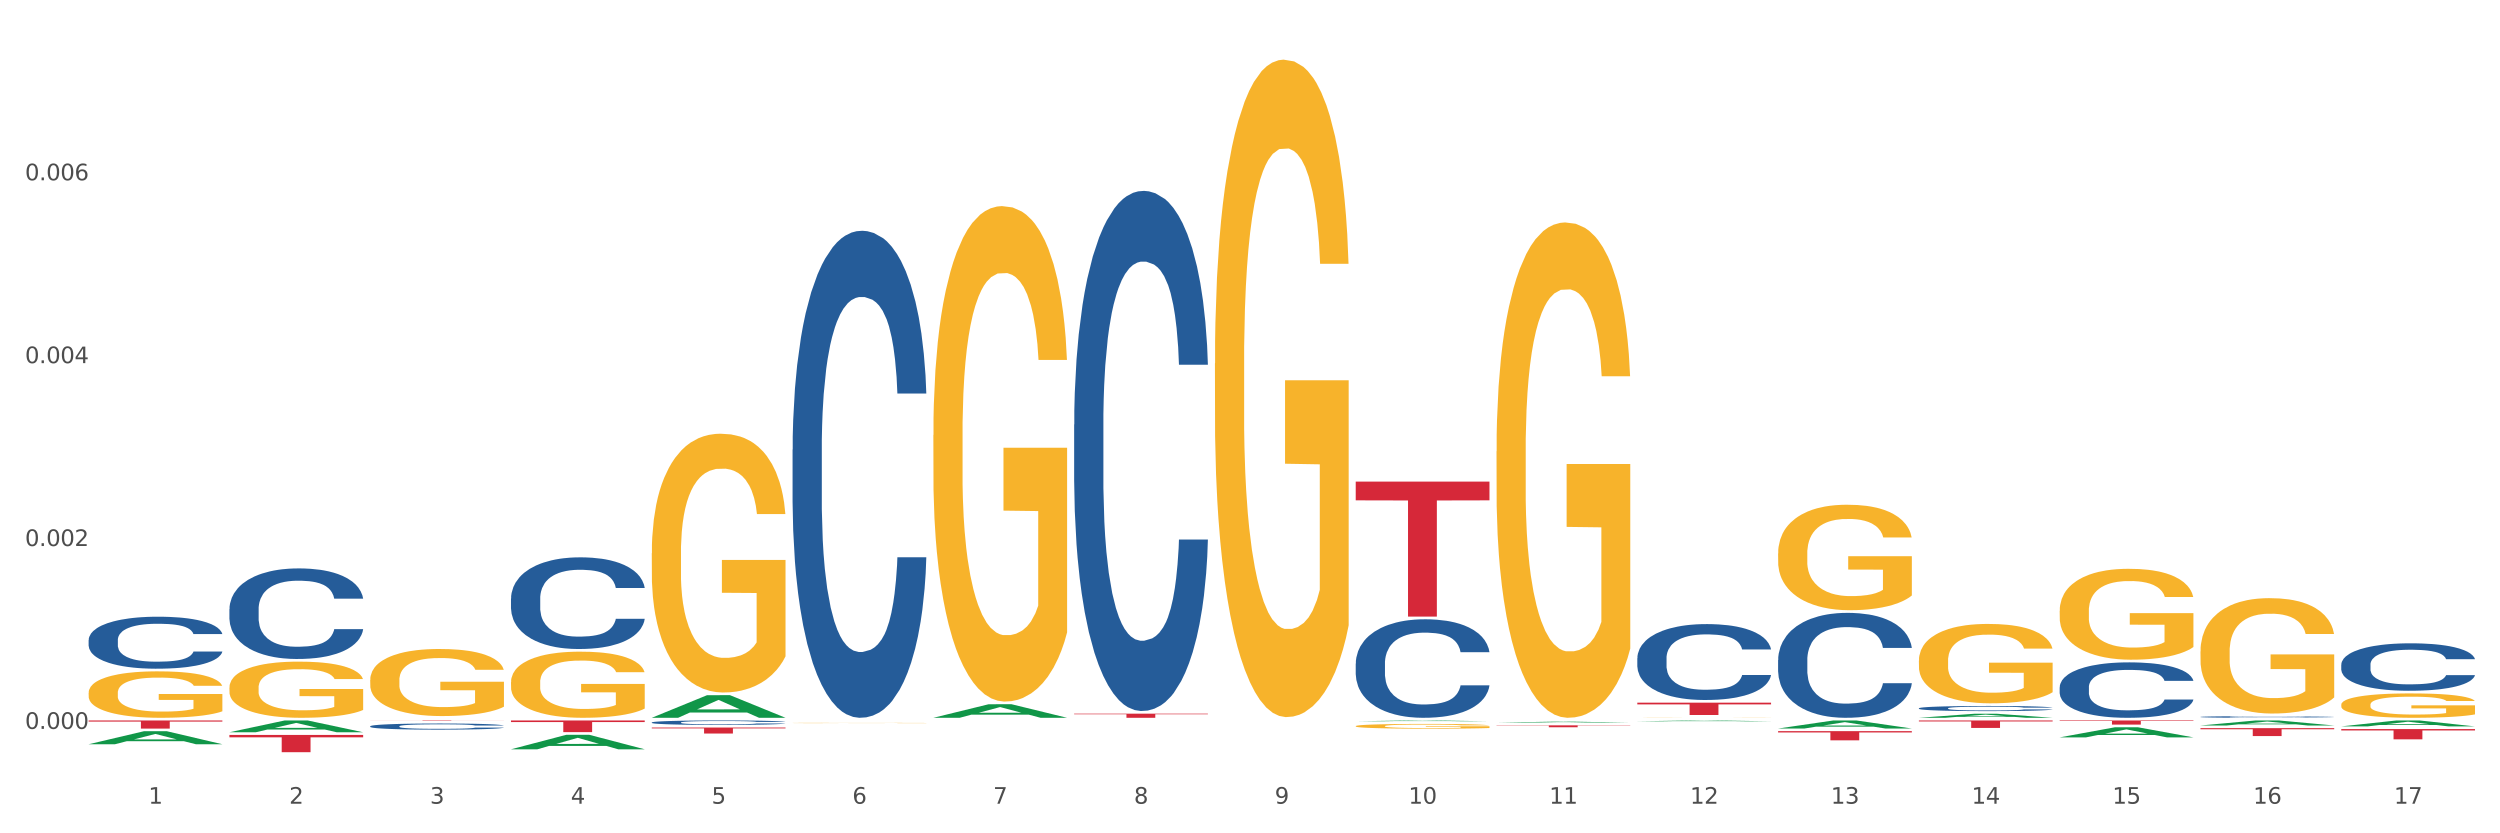 <?xml version="1.0" encoding="utf-8" standalone="no"?>
<!DOCTYPE svg PUBLIC "-//W3C//DTD SVG 1.1//EN"
  "http://www.w3.org/Graphics/SVG/1.1/DTD/svg11.dtd">
<svg xmlns:xlink="http://www.w3.org/1999/xlink" width="1080pt" height="360pt" viewBox="0 0 1080 360" xmlns="http://www.w3.org/2000/svg" version="1.1">
 <rect x="0" y="0" width="1080" height="360" fill="#333333" stroke="none"/>
 <defs>
  <style type="text/css">*{stroke-linejoin: round; stroke-linecap: butt}</style>
 </defs>
 <g id="figure_1">
  <g id="patch_1">
   <path d="M 0 360 
L 1080 360 
L 1080 0 
L 0 0 
z
" style="fill: #ffffff; stroke: #ffffff; stroke-linejoin: miter"/>
  </g>
  <g id="axes_1">
   <g id="matplotlib.axis_1">
    <g id="xtick_1">
     <g id="text_1">
      <!-- 1 -->
      <g style="fill: #4d4d4d" transform="translate(64.119 347.204) scale(0.096 -0.096)">
       <defs>
        <path id="DejaVuSans-31" d="M 794 531 
L 1825 531 
L 1825 4091 
L 703 3866 
L 703 4441 
L 1819 4666 
L 2450 4666 
L 2450 531 
L 3481 531 
L 3481 0 
L 794 0 
L 794 531 
z
" transform="scale(0.016)"/>
       </defs>
       <use xlink:href="#DejaVuSans-31"/>
      </g>
     </g>
    </g>
    <g id="xtick_2">
     <g id="text_2">
      <!-- 2 -->
      <g style="fill: #4d4d4d" transform="translate(124.94 347.204) scale(0.096 -0.096)">
       <defs>
        <path id="DejaVuSans-32" d="M 1228 531 
L 3431 531 
L 3431 0 
L 469 0 
L 469 531 
Q 828 903 1448 1529 
Q 2069 2156 2228 2338 
Q 2531 2678 2651 2914 
Q 2772 3150 2772 3378 
Q 2772 3750 2511 3984 
Q 2250 4219 1831 4219 
Q 1534 4219 1204 4116 
Q 875 4013 500 3803 
L 500 4441 
Q 881 4594 1212 4672 
Q 1544 4750 1819 4750 
Q 2544 4750 2975 4387 
Q 3406 4025 3406 3419 
Q 3406 3131 3298 2873 
Q 3191 2616 2906 2266 
Q 2828 2175 2409 1742 
Q 1991 1309 1228 531 
z
" transform="scale(0.016)"/>
       </defs>
       <use xlink:href="#DejaVuSans-32"/>
      </g>
     </g>
    </g>
    <g id="xtick_3">
     <g id="text_3">
      <!-- 3 -->
      <g style="fill: #4d4d4d" transform="translate(185.761 347.204) scale(0.096 -0.096)">
       <defs>
        <path id="DejaVuSans-33" d="M 2597 2516 
Q 3050 2419 3304 2112 
Q 3559 1806 3559 1356 
Q 3559 666 3084 287 
Q 2609 -91 1734 -91 
Q 1441 -91 1130 -33 
Q 819 25 488 141 
L 488 750 
Q 750 597 1062 519 
Q 1375 441 1716 441 
Q 2309 441 2620 675 
Q 2931 909 2931 1356 
Q 2931 1769 2642 2001 
Q 2353 2234 1838 2234 
L 1294 2234 
L 1294 2753 
L 1863 2753 
Q 2328 2753 2575 2939 
Q 2822 3125 2822 3475 
Q 2822 3834 2567 4026 
Q 2313 4219 1838 4219 
Q 1578 4219 1281 4162 
Q 984 4106 628 3988 
L 628 4550 
Q 988 4650 1302 4700 
Q 1616 4750 1894 4750 
Q 2613 4750 3031 4423 
Q 3450 4097 3450 3541 
Q 3450 3153 3228 2886 
Q 3006 2619 2597 2516 
z
" transform="scale(0.016)"/>
       </defs>
       <use xlink:href="#DejaVuSans-33"/>
      </g>
     </g>
    </g>
    <g id="xtick_4">
     <g id="text_4">
      <!-- 4 -->
      <g style="fill: #4d4d4d" transform="translate(246.582 347.204) scale(0.096 -0.096)">
       <defs>
        <path id="DejaVuSans-34" d="M 2419 4116 
L 825 1625 
L 2419 1625 
L 2419 4116 
z
M 2253 4666 
L 3047 4666 
L 3047 1625 
L 3713 1625 
L 3713 1100 
L 3047 1100 
L 3047 0 
L 2419 0 
L 2419 1100 
L 313 1100 
L 313 1709 
L 2253 4666 
z
" transform="scale(0.016)"/>
       </defs>
       <use xlink:href="#DejaVuSans-34"/>
      </g>
     </g>
    </g>
    <g id="xtick_5">
     <g id="text_5">
      <!-- 5 -->
      <g style="fill: #4d4d4d" transform="translate(307.403 347.204) scale(0.096 -0.096)">
       <defs>
        <path id="DejaVuSans-35" d="M 691 4666 
L 3169 4666 
L 3169 4134 
L 1269 4134 
L 1269 2991 
Q 1406 3038 1543 3061 
Q 1681 3084 1819 3084 
Q 2600 3084 3056 2656 
Q 3513 2228 3513 1497 
Q 3513 744 3044 326 
Q 2575 -91 1722 -91 
Q 1428 -91 1123 -41 
Q 819 9 494 109 
L 494 744 
Q 775 591 1075 516 
Q 1375 441 1709 441 
Q 2250 441 2565 725 
Q 2881 1009 2881 1497 
Q 2881 1984 2565 2268 
Q 2250 2553 1709 2553 
Q 1456 2553 1204 2497 
Q 953 2441 691 2322 
L 691 4666 
z
" transform="scale(0.016)"/>
       </defs>
       <use xlink:href="#DejaVuSans-35"/>
      </g>
     </g>
    </g>
    <g id="xtick_6">
     <g id="text_6">
      <!-- 6 -->
      <g style="fill: #4d4d4d" transform="translate(368.224 347.204) scale(0.096 -0.096)">
       <defs>
        <path id="DejaVuSans-36" d="M 2113 2584 
Q 1688 2584 1439 2293 
Q 1191 2003 1191 1497 
Q 1191 994 1439 701 
Q 1688 409 2113 409 
Q 2538 409 2786 701 
Q 3034 994 3034 1497 
Q 3034 2003 2786 2293 
Q 2538 2584 2113 2584 
z
M 3366 4563 
L 3366 3988 
Q 3128 4100 2886 4159 
Q 2644 4219 2406 4219 
Q 1781 4219 1451 3797 
Q 1122 3375 1075 2522 
Q 1259 2794 1537 2939 
Q 1816 3084 2150 3084 
Q 2853 3084 3261 2657 
Q 3669 2231 3669 1497 
Q 3669 778 3244 343 
Q 2819 -91 2113 -91 
Q 1303 -91 875 529 
Q 447 1150 447 2328 
Q 447 3434 972 4092 
Q 1497 4750 2381 4750 
Q 2619 4750 2861 4703 
Q 3103 4656 3366 4563 
z
" transform="scale(0.016)"/>
       </defs>
       <use xlink:href="#DejaVuSans-36"/>
      </g>
     </g>
    </g>
    <g id="xtick_7">
     <g id="text_7">
      <!-- 7 -->
      <g style="fill: #4d4d4d" transform="translate(429.045 347.204) scale(0.096 -0.096)">
       <defs>
        <path id="DejaVuSans-37" d="M 525 4666 
L 3525 4666 
L 3525 4397 
L 1831 0 
L 1172 0 
L 2766 4134 
L 525 4134 
L 525 4666 
z
" transform="scale(0.016)"/>
       </defs>
       <use xlink:href="#DejaVuSans-37"/>
      </g>
     </g>
    </g>
    <g id="xtick_8">
     <g id="text_8">
      <!-- 8 -->
      <g style="fill: #4d4d4d" transform="translate(489.866 347.204) scale(0.096 -0.096)">
       <defs>
        <path id="DejaVuSans-38" d="M 2034 2216 
Q 1584 2216 1326 1975 
Q 1069 1734 1069 1313 
Q 1069 891 1326 650 
Q 1584 409 2034 409 
Q 2484 409 2743 651 
Q 3003 894 3003 1313 
Q 3003 1734 2745 1975 
Q 2488 2216 2034 2216 
z
M 1403 2484 
Q 997 2584 770 2862 
Q 544 3141 544 3541 
Q 544 4100 942 4425 
Q 1341 4750 2034 4750 
Q 2731 4750 3128 4425 
Q 3525 4100 3525 3541 
Q 3525 3141 3298 2862 
Q 3072 2584 2669 2484 
Q 3125 2378 3379 2068 
Q 3634 1759 3634 1313 
Q 3634 634 3220 271 
Q 2806 -91 2034 -91 
Q 1263 -91 848 271 
Q 434 634 434 1313 
Q 434 1759 690 2068 
Q 947 2378 1403 2484 
z
M 1172 3481 
Q 1172 3119 1398 2916 
Q 1625 2713 2034 2713 
Q 2441 2713 2670 2916 
Q 2900 3119 2900 3481 
Q 2900 3844 2670 4047 
Q 2441 4250 2034 4250 
Q 1625 4250 1398 4047 
Q 1172 3844 1172 3481 
z
" transform="scale(0.016)"/>
       </defs>
       <use xlink:href="#DejaVuSans-38"/>
      </g>
     </g>
    </g>
    <g id="xtick_9">
     <g id="text_9">
      <!-- 9 -->
      <g style="fill: #4d4d4d" transform="translate(550.688 347.204) scale(0.096 -0.096)">
       <defs>
        <path id="DejaVuSans-39" d="M 703 97 
L 703 672 
Q 941 559 1184 500 
Q 1428 441 1663 441 
Q 2288 441 2617 861 
Q 2947 1281 2994 2138 
Q 2813 1869 2534 1725 
Q 2256 1581 1919 1581 
Q 1219 1581 811 2004 
Q 403 2428 403 3163 
Q 403 3881 828 4315 
Q 1253 4750 1959 4750 
Q 2769 4750 3195 4129 
Q 3622 3509 3622 2328 
Q 3622 1225 3098 567 
Q 2575 -91 1691 -91 
Q 1453 -91 1209 -44 
Q 966 3 703 97 
z
M 1959 2075 
Q 2384 2075 2632 2365 
Q 2881 2656 2881 3163 
Q 2881 3666 2632 3958 
Q 2384 4250 1959 4250 
Q 1534 4250 1286 3958 
Q 1038 3666 1038 3163 
Q 1038 2656 1286 2365 
Q 1534 2075 1959 2075 
z
" transform="scale(0.016)"/>
       </defs>
       <use xlink:href="#DejaVuSans-39"/>
      </g>
     </g>
    </g>
    <g id="xtick_10">
     <g id="text_10">
      <!-- 10 -->
      <g style="fill: #4d4d4d" transform="translate(608.455 347.204) scale(0.096 -0.096)">
       <defs>
        <path id="DejaVuSans-30" d="M 2034 4250 
Q 1547 4250 1301 3770 
Q 1056 3291 1056 2328 
Q 1056 1369 1301 889 
Q 1547 409 2034 409 
Q 2525 409 2770 889 
Q 3016 1369 3016 2328 
Q 3016 3291 2770 3770 
Q 2525 4250 2034 4250 
z
M 2034 4750 
Q 2819 4750 3233 4129 
Q 3647 3509 3647 2328 
Q 3647 1150 3233 529 
Q 2819 -91 2034 -91 
Q 1250 -91 836 529 
Q 422 1150 422 2328 
Q 422 3509 836 4129 
Q 1250 4750 2034 4750 
z
" transform="scale(0.016)"/>
       </defs>
       <use xlink:href="#DejaVuSans-31"/>
       <use xlink:href="#DejaVuSans-30" transform="translate(63.623 0)"/>
      </g>
     </g>
    </g>
    <g id="xtick_11">
     <g id="text_11">
      <!-- 11 -->
      <g style="fill: #4d4d4d" transform="translate(669.276 347.204) scale(0.096 -0.096)">
       <use xlink:href="#DejaVuSans-31"/>
       <use xlink:href="#DejaVuSans-31" transform="translate(63.623 0)"/>
      </g>
     </g>
    </g>
    <g id="xtick_12">
     <g id="text_12">
      <!-- 12 -->
      <g style="fill: #4d4d4d" transform="translate(730.097 347.204) scale(0.096 -0.096)">
       <use xlink:href="#DejaVuSans-31"/>
       <use xlink:href="#DejaVuSans-32" transform="translate(63.623 0)"/>
      </g>
     </g>
    </g>
    <g id="xtick_13">
     <g id="text_13">
      <!-- 13 -->
      <g style="fill: #4d4d4d" transform="translate(790.918 347.204) scale(0.096 -0.096)">
       <use xlink:href="#DejaVuSans-31"/>
       <use xlink:href="#DejaVuSans-33" transform="translate(63.623 0)"/>
      </g>
     </g>
    </g>
    <g id="xtick_14">
     <g id="text_14">
      <!-- 14 -->
      <g style="fill: #4d4d4d" transform="translate(851.739 347.204) scale(0.096 -0.096)">
       <use xlink:href="#DejaVuSans-31"/>
       <use xlink:href="#DejaVuSans-34" transform="translate(63.623 0)"/>
      </g>
     </g>
    </g>
    <g id="xtick_15">
     <g id="text_15">
      <!-- 15 -->
      <g style="fill: #4d4d4d" transform="translate(912.56 347.204) scale(0.096 -0.096)">
       <use xlink:href="#DejaVuSans-31"/>
       <use xlink:href="#DejaVuSans-35" transform="translate(63.623 0)"/>
      </g>
     </g>
    </g>
    <g id="xtick_16">
     <g id="text_16">
      <!-- 16 -->
      <g style="fill: #4d4d4d" transform="translate(973.381 347.204) scale(0.096 -0.096)">
       <use xlink:href="#DejaVuSans-31"/>
       <use xlink:href="#DejaVuSans-36" transform="translate(63.623 0)"/>
      </g>
     </g>
    </g>
    <g id="xtick_17">
     <g id="text_17">
      <!-- 17 -->
      <g style="fill: #4d4d4d" transform="translate(1034.202 347.204) scale(0.096 -0.096)">
       <use xlink:href="#DejaVuSans-31"/>
       <use xlink:href="#DejaVuSans-37" transform="translate(63.623 0)"/>
      </g>
     </g>
    </g>
    <g id="xtick_18"/>
    <g id="xtick_19"/>
    <g id="xtick_20"/>
    <g id="xtick_21"/>
    <g id="xtick_22"/>
    <g id="xtick_23"/>
    <g id="xtick_24"/>
    <g id="xtick_25"/>
    <g id="xtick_26"/>
    <g id="xtick_27"/>
    <g id="xtick_28"/>
    <g id="xtick_29"/>
    <g id="xtick_30"/>
    <g id="xtick_31"/>
    <g id="xtick_32"/>
    <g id="xtick_33"/>
   </g>
   <g id="matplotlib.axis_2">
    <g id="ytick_1">
     <g id="text_18">
      <!-- 0.000 -->
      <g style="fill: #4d4d4d" transform="translate(10.8 314.879) scale(0.096 -0.096)">
       <defs>
        <path id="DejaVuSans-2e" d="M 684 794 
L 1344 794 
L 1344 0 
L 684 0 
L 684 794 
z
" transform="scale(0.016)"/>
       </defs>
       <use xlink:href="#DejaVuSans-30"/>
       <use xlink:href="#DejaVuSans-2e" transform="translate(63.623 0)"/>
       <use xlink:href="#DejaVuSans-30" transform="translate(95.41 0)"/>
       <use xlink:href="#DejaVuSans-30" transform="translate(159.033 0)"/>
       <use xlink:href="#DejaVuSans-30" transform="translate(222.656 0)"/>
      </g>
     </g>
    </g>
    <g id="ytick_2">
     <g id="text_19">
      <!-- 0.002 -->
      <g style="fill: #4d4d4d" transform="translate(10.8 235.883) scale(0.096 -0.096)">
       <use xlink:href="#DejaVuSans-30"/>
       <use xlink:href="#DejaVuSans-2e" transform="translate(63.623 0)"/>
       <use xlink:href="#DejaVuSans-30" transform="translate(95.41 0)"/>
       <use xlink:href="#DejaVuSans-30" transform="translate(159.033 0)"/>
       <use xlink:href="#DejaVuSans-32" transform="translate(222.656 0)"/>
      </g>
     </g>
    </g>
    <g id="ytick_3">
     <g id="text_20">
      <!-- 0.004 -->
      <g style="fill: #4d4d4d" transform="translate(10.8 156.886) scale(0.096 -0.096)">
       <use xlink:href="#DejaVuSans-30"/>
       <use xlink:href="#DejaVuSans-2e" transform="translate(63.623 0)"/>
       <use xlink:href="#DejaVuSans-30" transform="translate(95.41 0)"/>
       <use xlink:href="#DejaVuSans-30" transform="translate(159.033 0)"/>
       <use xlink:href="#DejaVuSans-34" transform="translate(222.656 0)"/>
      </g>
     </g>
    </g>
    <g id="ytick_4">
     <g id="text_21">
      <!-- 0.006 -->
      <g style="fill: #4d4d4d" transform="translate(10.8 77.89) scale(0.096 -0.096)">
       <use xlink:href="#DejaVuSans-30"/>
       <use xlink:href="#DejaVuSans-2e" transform="translate(63.623 0)"/>
       <use xlink:href="#DejaVuSans-30" transform="translate(95.41 0)"/>
       <use xlink:href="#DejaVuSans-30" transform="translate(159.033 0)"/>
       <use xlink:href="#DejaVuSans-36" transform="translate(222.656 0)"/>
      </g>
     </g>
    </g>
    <g id="ytick_5"/>
    <g id="ytick_6"/>
    <g id="ytick_7"/>
    <g id="ytick_8"/>
   </g>
   <g id="PolyCollection_1">
    <path d="M 38.283 321.506 
L 38.343 321.5 
L 62.169 315.89 
L 72.058 315.885 
L 96.063 321.516 
L 84.626 321.516 
L 79.444 320.205 
L 54.843 320.205 
L 54.664 320.226 
L 49.66 321.516 
L 38.283 321.516 
L 38.283 321.506 
L 57.94 319.422 
L 76.346 319.417 
L 67.233 317.085 
L 67.113 317.075 
L 66.994 317.091 
L 57.881 319.417 
L 57.94 319.422 
L 38.283 321.506 
z
" clip-path="url(#p5b23940af7)" style="fill: #109648"/>
    <path d="M 828.957 285.385 
L 829.025 285.354 
L 829.025 284.226 
L 829.161 283.255 
L 829.844 280.906 
L 830.867 278.964 
L 831.617 277.93 
L 832.368 277.085 
L 833.254 276.239 
L 834.346 275.362 
L 836.324 274.078 
L 837.552 273.42 
L 839.053 272.731 
L 841.782 271.728 
L 843.76 271.165 
L 845.806 270.695 
L 849.149 270.131 
L 851.332 269.88 
L 853.651 269.692 
L 856.448 269.567 
L 858.563 269.536 
L 863.202 269.63 
L 867.158 269.912 
L 869.069 270.131 
L 871.524 270.507 
L 872.82 270.757 
L 874.935 271.259 
L 877.118 271.916 
L 878.619 272.48 
L 880.87 273.545 
L 882.576 274.61 
L 884.145 275.926 
L 884.963 276.834 
L 885.577 277.68 
L 886.123 278.651 
L 886.669 280.185 
L 874.389 280.185 
L 873.912 279.089 
L 873.162 278.056 
L 872.07 277.053 
L 871.115 276.427 
L 869.478 275.644 
L 867.977 275.143 
L 866.408 274.767 
L 864.498 274.453 
L 862.997 274.297 
L 860.882 274.172 
L 856.721 274.203 
L 853.924 274.453 
L 852.014 274.767 
L 850.786 275.049 
L 849.695 275.362 
L 848.467 275.8 
L 847.034 276.458 
L 846.011 277.053 
L 844.988 277.805 
L 844.169 278.557 
L 843.419 279.434 
L 842.805 280.373 
L 842.327 281.344 
L 841.918 282.535 
L 841.577 284.508 
L 841.577 288.799 
L 841.713 289.77 
L 842.055 291.054 
L 842.464 292.025 
L 843.146 293.184 
L 843.76 293.967 
L 844.92 295.095 
L 846.216 296.034 
L 847.239 296.63 
L 848.262 297.131 
L 850.036 297.82 
L 852.014 298.384 
L 853.72 298.728 
L 856.039 299.041 
L 857.608 299.167 
L 858.972 299.229 
L 862.315 299.229 
L 864.703 299.135 
L 867.363 298.916 
L 869.41 298.634 
L 871.115 298.29 
L 873.025 297.726 
L 874.253 297.193 
L 874.253 290.647 
L 859.245 290.616 
L 859.245 286.262 
L 886.737 286.262 
L 886.737 299.041 
L 885.577 299.699 
L 884.281 300.294 
L 882.917 300.827 
L 880.87 301.485 
L 878.414 302.111 
L 876.231 302.55 
L 873.912 302.925 
L 871.183 303.27 
L 867.636 303.583 
L 865.453 303.708 
L 862.724 303.802 
L 859.518 303.834 
L 856.721 303.771 
L 853.993 303.614 
L 851.127 303.333 
L 848.331 302.925 
L 846.216 302.518 
L 844.101 302.017 
L 841.85 301.359 
L 840.076 300.733 
L 838.712 300.169 
L 837.211 299.449 
L 835.574 298.509 
L 834.346 297.663 
L 833.254 296.786 
L 832.095 295.659 
L 831.276 294.688 
L 830.458 293.466 
L 829.98 292.558 
L 829.434 291.148 
L 829.025 289.175 
L 828.957 285.385 
z
" clip-path="url(#p5b23940af7)" style="fill: #f7b32b"/>
    <path d="M 889.778 263.872 
L 889.846 263.836 
L 889.846 262.545 
L 889.983 261.433 
L 890.665 258.743 
L 891.688 256.519 
L 892.438 255.335 
L 893.189 254.367 
L 894.076 253.398 
L 895.167 252.394 
L 897.145 250.923 
L 898.373 250.17 
L 899.874 249.381 
L 902.603 248.233 
L 904.581 247.588 
L 906.628 247.05 
L 909.97 246.404 
L 912.153 246.117 
L 914.473 245.902 
L 917.269 245.758 
L 919.384 245.723 
L 924.023 245.83 
L 927.98 246.153 
L 929.89 246.404 
L 932.345 246.834 
L 933.642 247.121 
L 935.756 247.695 
L 937.939 248.449 
L 939.44 249.094 
L 941.691 250.314 
L 943.397 251.533 
L 944.966 253.04 
L 945.784 254.08 
L 946.398 255.048 
L 946.944 256.16 
L 947.49 257.918 
L 935.211 257.918 
L 934.733 256.662 
L 933.983 255.479 
L 932.891 254.331 
L 931.936 253.614 
L 930.299 252.717 
L 928.798 252.143 
L 927.229 251.713 
L 925.319 251.354 
L 923.818 251.175 
L 921.704 251.031 
L 917.542 251.067 
L 914.745 251.354 
L 912.835 251.713 
L 911.607 252.035 
L 910.516 252.394 
L 909.288 252.896 
L 907.855 253.649 
L 906.832 254.331 
L 905.809 255.192 
L 904.99 256.053 
L 904.24 257.057 
L 903.626 258.133 
L 903.148 259.245 
L 902.739 260.608 
L 902.398 262.868 
L 902.398 267.782 
L 902.534 268.893 
L 902.876 270.364 
L 903.285 271.476 
L 903.967 272.803 
L 904.581 273.7 
L 905.741 274.991 
L 907.037 276.067 
L 908.06 276.749 
L 909.083 277.322 
L 910.857 278.112 
L 912.835 278.757 
L 914.541 279.152 
L 916.86 279.51 
L 918.429 279.654 
L 919.793 279.726 
L 923.136 279.726 
L 925.524 279.618 
L 928.184 279.367 
L 930.231 279.044 
L 931.936 278.65 
L 933.846 278.004 
L 935.074 277.394 
L 935.074 269.898 
L 920.066 269.862 
L 920.066 264.876 
L 947.558 264.876 
L 947.558 279.51 
L 946.398 280.264 
L 945.102 280.945 
L 943.738 281.555 
L 941.691 282.308 
L 939.235 283.026 
L 937.052 283.528 
L 934.733 283.958 
L 932.004 284.353 
L 928.457 284.711 
L 926.274 284.855 
L 923.545 284.962 
L 920.339 284.998 
L 917.542 284.927 
L 914.814 284.747 
L 911.948 284.424 
L 909.152 283.958 
L 907.037 283.492 
L 904.922 282.918 
L 902.671 282.165 
L 900.897 281.447 
L 899.533 280.802 
L 898.032 279.977 
L 896.395 278.901 
L 895.167 277.932 
L 894.076 276.928 
L 892.916 275.637 
L 892.097 274.525 
L 891.279 273.126 
L 890.801 272.086 
L 890.255 270.472 
L 889.846 268.212 
L 889.778 263.872 
z
" clip-path="url(#p5b23940af7)" style="fill: #f7b32b"/>
    <path d="M 950.599 281.436 
L 950.667 281.39 
L 950.667 279.751 
L 950.804 278.34 
L 951.486 274.926 
L 952.509 272.103 
L 953.259 270.601 
L 954.01 269.372 
L 954.897 268.143 
L 955.988 266.868 
L 957.966 265.001 
L 959.194 264.045 
L 960.695 263.044 
L 963.424 261.587 
L 965.402 260.768 
L 967.449 260.085 
L 970.791 259.265 
L 972.974 258.901 
L 975.294 258.628 
L 978.09 258.446 
L 980.205 258.4 
L 984.844 258.537 
L 988.801 258.947 
L 990.711 259.265 
L 993.166 259.812 
L 994.463 260.176 
L 996.577 260.904 
L 998.76 261.86 
L 1000.261 262.68 
L 1002.512 264.227 
L 1004.218 265.775 
L 1005.787 267.687 
L 1006.605 269.008 
L 1007.219 270.237 
L 1007.765 271.648 
L 1008.311 273.879 
L 996.032 273.879 
L 995.554 272.285 
L 994.804 270.783 
L 993.712 269.326 
L 992.757 268.416 
L 991.12 267.278 
L 989.619 266.549 
L 988.05 266.003 
L 986.14 265.548 
L 984.639 265.32 
L 982.525 265.138 
L 978.363 265.183 
L 975.566 265.548 
L 973.656 266.003 
L 972.428 266.413 
L 971.337 266.868 
L 970.109 267.505 
L 968.677 268.461 
L 967.653 269.326 
L 966.63 270.419 
L 965.811 271.511 
L 965.061 272.786 
L 964.447 274.152 
L 963.97 275.563 
L 963.56 277.293 
L 963.219 280.161 
L 963.219 286.398 
L 963.356 287.809 
L 963.697 289.676 
L 964.106 291.087 
L 964.788 292.771 
L 965.402 293.909 
L 966.562 295.548 
L 967.858 296.914 
L 968.881 297.779 
L 969.904 298.507 
L 971.678 299.509 
L 973.656 300.328 
L 975.362 300.829 
L 977.681 301.284 
L 979.25 301.466 
L 980.615 301.558 
L 983.957 301.558 
L 986.345 301.421 
L 989.005 301.102 
L 991.052 300.693 
L 992.757 300.192 
L 994.667 299.372 
L 995.895 298.598 
L 995.895 289.084 
L 980.887 289.038 
L 980.887 282.71 
L 1008.379 282.71 
L 1008.379 301.284 
L 1007.219 302.24 
L 1005.923 303.105 
L 1004.559 303.879 
L 1002.512 304.835 
L 1000.056 305.746 
L 997.873 306.383 
L 995.554 306.929 
L 992.825 307.43 
L 989.278 307.885 
L 987.095 308.068 
L 984.366 308.204 
L 981.16 308.25 
L 978.363 308.159 
L 975.635 307.931 
L 972.77 307.521 
L 969.973 306.929 
L 967.858 306.338 
L 965.743 305.609 
L 963.492 304.653 
L 961.718 303.743 
L 960.354 302.923 
L 958.853 301.876 
L 957.216 300.51 
L 955.988 299.281 
L 954.897 298.007 
L 953.737 296.368 
L 952.918 294.956 
L 952.1 293.181 
L 951.622 291.861 
L 951.076 289.812 
L 950.667 286.944 
L 950.599 281.436 
z
" clip-path="url(#p5b23940af7)" style="fill: #f7b32b"/>
    <path d="M 1011.42 304.422 
L 1011.488 304.413 
L 1011.488 304.066 
L 1011.625 303.768 
L 1012.307 303.046 
L 1013.33 302.45 
L 1014.08 302.132 
L 1014.831 301.872 
L 1015.718 301.613 
L 1016.809 301.343 
L 1018.787 300.949 
L 1020.015 300.747 
L 1021.516 300.535 
L 1024.245 300.227 
L 1026.223 300.054 
L 1028.27 299.91 
L 1031.612 299.736 
L 1033.795 299.659 
L 1036.115 299.602 
L 1038.912 299.563 
L 1041.026 299.554 
L 1045.665 299.582 
L 1049.622 299.669 
L 1051.532 299.736 
L 1053.988 299.852 
L 1055.284 299.929 
L 1057.398 300.083 
L 1059.581 300.285 
L 1061.082 300.458 
L 1063.333 300.785 
L 1065.039 301.112 
L 1066.608 301.516 
L 1067.426 301.795 
L 1068.04 302.055 
L 1068.586 302.354 
L 1069.132 302.825 
L 1056.853 302.825 
L 1056.375 302.488 
L 1055.625 302.171 
L 1054.533 301.863 
L 1053.578 301.67 
L 1051.941 301.43 
L 1050.44 301.276 
L 1048.871 301.16 
L 1046.961 301.064 
L 1045.46 301.016 
L 1043.346 300.978 
L 1039.184 300.987 
L 1036.388 301.064 
L 1034.477 301.16 
L 1033.25 301.247 
L 1032.158 301.343 
L 1030.93 301.478 
L 1029.498 301.68 
L 1028.474 301.863 
L 1027.451 302.094 
L 1026.632 302.325 
L 1025.882 302.594 
L 1025.268 302.883 
L 1024.791 303.181 
L 1024.381 303.547 
L 1024.04 304.153 
L 1024.04 305.471 
L 1024.177 305.769 
L 1024.518 306.164 
L 1024.927 306.462 
L 1025.609 306.818 
L 1026.223 307.059 
L 1027.383 307.405 
L 1028.679 307.694 
L 1029.702 307.877 
L 1030.725 308.03 
L 1032.499 308.242 
L 1034.477 308.415 
L 1036.183 308.521 
L 1038.502 308.617 
L 1040.071 308.656 
L 1041.436 308.675 
L 1044.778 308.675 
L 1047.166 308.646 
L 1049.826 308.579 
L 1051.873 308.492 
L 1053.578 308.386 
L 1055.488 308.213 
L 1056.716 308.05 
L 1056.716 306.039 
L 1041.708 306.029 
L 1041.708 304.692 
L 1069.2 304.692 
L 1069.2 308.617 
L 1068.04 308.819 
L 1066.744 309.002 
L 1065.38 309.166 
L 1063.333 309.368 
L 1060.877 309.56 
L 1058.695 309.695 
L 1056.375 309.811 
L 1053.646 309.916 
L 1050.099 310.013 
L 1047.916 310.051 
L 1045.188 310.08 
L 1041.981 310.09 
L 1039.184 310.07 
L 1036.456 310.022 
L 1033.591 309.936 
L 1030.794 309.811 
L 1028.679 309.685 
L 1026.564 309.532 
L 1024.313 309.329 
L 1022.539 309.137 
L 1021.175 308.964 
L 1019.674 308.743 
L 1018.037 308.454 
L 1016.809 308.194 
L 1015.718 307.925 
L 1014.558 307.578 
L 1013.739 307.28 
L 1012.921 306.905 
L 1012.443 306.626 
L 1011.898 306.193 
L 1011.488 305.587 
L 1011.42 304.422 
z
" clip-path="url(#p5b23940af7)" style="fill: #f7b32b"/>
    <path d="M 707.315 284.34 
L 707.383 284.31 
L 707.383 283.471 
L 707.588 282.333 
L 708.339 280.237 
L 709.295 278.65 
L 710.934 276.793 
L 711.822 276.014 
L 712.983 275.145 
L 715.374 273.738 
L 718.106 272.54 
L 720.018 271.881 
L 721.452 271.462 
L 724.662 270.713 
L 726.506 270.383 
L 728.419 270.114 
L 730.058 269.934 
L 732.79 269.724 
L 734.975 269.635 
L 737.502 269.605 
L 739.62 269.635 
L 742.42 269.754 
L 746.518 270.114 
L 748.089 270.323 
L 750.206 270.683 
L 752.391 271.162 
L 754.167 271.641 
L 756.216 272.33 
L 758.333 273.229 
L 760.382 274.367 
L 761.816 275.415 
L 762.977 276.523 
L 764.002 277.871 
L 764.753 279.338 
L 765.095 280.566 
L 752.596 280.566 
L 752.255 279.458 
L 751.572 278.26 
L 750.889 277.452 
L 750.137 276.793 
L 748.976 276.044 
L 747.952 275.565 
L 746.244 274.996 
L 744.674 274.636 
L 743.376 274.427 
L 741.805 274.247 
L 738.459 274.067 
L 736.068 274.067 
L 734.566 274.127 
L 732.721 274.277 
L 731.151 274.486 
L 729.307 274.846 
L 727.872 275.235 
L 726.438 275.744 
L 725.619 276.104 
L 724.389 276.763 
L 723.57 277.302 
L 722.477 278.23 
L 721.862 278.889 
L 720.769 280.596 
L 720.291 281.854 
L 720.086 282.723 
L 719.95 283.681 
L 719.95 288.353 
L 720.36 290.45 
L 720.701 291.348 
L 721.247 292.367 
L 722.272 293.684 
L 723.774 294.972 
L 725.345 295.901 
L 726.643 296.47 
L 727.872 296.889 
L 729.102 297.219 
L 730.604 297.518 
L 731.834 297.698 
L 733.678 297.877 
L 735.863 297.967 
L 737.571 297.967 
L 741.054 297.818 
L 742.625 297.668 
L 744.127 297.458 
L 745.766 297.129 
L 747.064 296.769 
L 747.815 296.5 
L 749.045 295.931 
L 750.001 295.332 
L 750.82 294.643 
L 751.367 294.044 
L 751.981 293.145 
L 752.46 292.127 
L 752.596 291.588 
L 765.095 291.588 
L 764.821 292.666 
L 764.343 293.714 
L 763.387 295.122 
L 762.636 295.931 
L 761.475 296.919 
L 760.246 297.758 
L 758.538 298.686 
L 756.967 299.375 
L 755.328 299.974 
L 753.552 300.513 
L 750.342 301.262 
L 749.181 301.471 
L 746.723 301.831 
L 744.81 302.04 
L 742.01 302.25 
L 739.141 302.37 
L 736.136 302.4 
L 733.473 302.34 
L 730.536 302.16 
L 728.692 301.981 
L 726.643 301.711 
L 724.253 301.292 
L 721.999 300.783 
L 719.881 300.184 
L 717.901 299.495 
L 716.057 298.716 
L 713.666 297.428 
L 711.891 296.17 
L 710.593 295.002 
L 709.705 294.014 
L 708.817 292.756 
L 708.339 291.887 
L 707.588 289.791 
L 707.315 287.844 
L 707.315 284.34 
z
" clip-path="url(#p5b23940af7)" style="fill: #255c99"/>
    <path d="M 585.673 313.686 
L 585.741 313.684 
L 585.741 313.617 
L 585.877 313.559 
L 586.559 313.418 
L 587.583 313.302 
L 588.333 313.24 
L 589.083 313.189 
L 589.97 313.138 
L 591.062 313.086 
L 593.04 313.009 
L 594.268 312.969 
L 595.769 312.928 
L 598.497 312.868 
L 600.476 312.834 
L 602.522 312.806 
L 605.865 312.772 
L 608.048 312.757 
L 610.367 312.746 
L 613.164 312.739 
L 615.279 312.737 
L 619.918 312.742 
L 623.874 312.759 
L 625.784 312.772 
L 628.24 312.795 
L 629.536 312.81 
L 631.651 312.84 
L 633.834 312.879 
L 635.335 312.913 
L 637.586 312.977 
L 639.291 313.041 
L 640.86 313.119 
L 641.679 313.174 
L 642.293 313.225 
L 642.839 313.283 
L 643.384 313.375 
L 631.105 313.375 
L 630.628 313.309 
L 629.877 313.247 
L 628.786 313.187 
L 627.831 313.15 
L 626.194 313.103 
L 624.693 313.073 
L 623.124 313.05 
L 621.214 313.031 
L 619.713 313.022 
L 617.598 313.014 
L 613.437 313.016 
L 610.64 313.031 
L 608.73 313.05 
L 607.502 313.067 
L 606.411 313.086 
L 605.183 313.112 
L 603.75 313.151 
L 602.727 313.187 
L 601.704 313.232 
L 600.885 313.277 
L 600.135 313.33 
L 599.521 313.386 
L 599.043 313.444 
L 598.634 313.515 
L 598.293 313.634 
L 598.293 313.891 
L 598.429 313.949 
L 598.77 314.026 
L 599.18 314.084 
L 599.862 314.154 
L 600.476 314.2 
L 601.635 314.268 
L 602.932 314.324 
L 603.955 314.36 
L 604.978 314.39 
L 606.752 314.431 
L 608.73 314.465 
L 610.435 314.486 
L 612.755 314.504 
L 614.324 314.512 
L 615.688 314.516 
L 619.031 314.516 
L 621.418 314.51 
L 624.079 314.497 
L 626.125 314.48 
L 627.831 314.459 
L 629.741 314.426 
L 630.969 314.394 
L 630.969 314.002 
L 615.961 314 
L 615.961 313.739 
L 643.453 313.739 
L 643.453 314.504 
L 642.293 314.544 
L 640.997 314.58 
L 639.632 314.611 
L 637.586 314.651 
L 635.13 314.688 
L 632.947 314.715 
L 630.628 314.737 
L 627.899 314.758 
L 624.352 314.777 
L 622.169 314.784 
L 619.44 314.79 
L 616.234 314.792 
L 613.437 314.788 
L 610.708 314.778 
L 607.843 314.762 
L 605.046 314.737 
L 602.932 314.713 
L 600.817 314.683 
L 598.566 314.643 
L 596.792 314.606 
L 595.428 314.572 
L 593.927 314.529 
L 592.29 314.473 
L 591.062 314.422 
L 589.97 314.369 
L 588.811 314.302 
L 587.992 314.244 
L 587.173 314.17 
L 586.696 314.116 
L 586.15 314.032 
L 585.741 313.913 
L 585.673 313.686 
z
" clip-path="url(#p5b23940af7)" style="fill: #f7b32b"/>
    <path d="M 646.494 194.978 
L 646.562 194.783 
L 646.562 187.747 
L 646.698 181.688 
L 647.38 167.031 
L 648.404 154.914 
L 649.154 148.464 
L 649.904 143.188 
L 650.791 137.911 
L 651.883 132.439 
L 653.861 124.426 
L 655.089 120.322 
L 656.59 116.022 
L 659.318 109.768 
L 661.297 106.25 
L 663.343 103.319 
L 666.686 99.801 
L 668.869 98.238 
L 671.188 97.065 
L 673.985 96.283 
L 676.1 96.088 
L 680.739 96.674 
L 684.695 98.433 
L 686.605 99.801 
L 689.061 102.146 
L 690.357 103.71 
L 692.472 106.837 
L 694.655 110.941 
L 696.156 114.459 
L 698.407 121.103 
L 700.112 127.748 
L 701.681 135.957 
L 702.5 141.624 
L 703.114 146.901 
L 703.66 152.959 
L 704.205 162.536 
L 691.926 162.536 
L 691.449 155.696 
L 690.698 149.246 
L 689.607 142.992 
L 688.652 139.084 
L 687.015 134.198 
L 685.514 131.071 
L 683.945 128.725 
L 682.035 126.771 
L 680.534 125.794 
L 678.419 125.012 
L 674.258 125.208 
L 671.461 126.771 
L 669.551 128.725 
L 668.323 130.484 
L 667.232 132.439 
L 666.004 135.175 
L 664.571 139.279 
L 663.548 142.992 
L 662.525 147.683 
L 661.706 152.373 
L 660.956 157.845 
L 660.342 163.708 
L 659.864 169.767 
L 659.455 177.193 
L 659.114 189.506 
L 659.114 216.281 
L 659.25 222.339 
L 659.591 230.352 
L 660.001 236.41 
L 660.683 243.642 
L 661.297 248.527 
L 662.456 255.563 
L 663.753 261.426 
L 664.776 265.139 
L 665.799 268.266 
L 667.573 272.566 
L 669.551 276.084 
L 671.256 278.234 
L 673.576 280.188 
L 675.145 280.97 
L 676.509 281.361 
L 679.852 281.361 
L 682.239 280.774 
L 684.9 279.406 
L 686.946 277.647 
L 688.652 275.498 
L 690.562 271.98 
L 691.79 268.657 
L 691.79 227.811 
L 676.782 227.616 
L 676.782 200.45 
L 704.274 200.45 
L 704.274 280.188 
L 703.114 284.292 
L 701.818 288.005 
L 700.453 291.328 
L 698.407 295.432 
L 695.951 299.341 
L 693.768 302.077 
L 691.449 304.422 
L 688.72 306.572 
L 685.173 308.526 
L 682.99 309.308 
L 680.261 309.894 
L 677.055 310.09 
L 674.258 309.699 
L 671.529 308.722 
L 668.664 306.963 
L 665.867 304.422 
L 663.753 301.881 
L 661.638 298.754 
L 659.387 294.65 
L 657.613 290.741 
L 656.249 287.224 
L 654.748 282.729 
L 653.111 276.866 
L 651.883 271.589 
L 650.791 266.117 
L 649.632 259.081 
L 648.813 253.022 
L 647.994 245.4 
L 647.517 239.733 
L 646.971 230.938 
L 646.562 218.626 
L 646.494 194.978 
z
" clip-path="url(#p5b23940af7)" style="fill: #f7b32b"/>
    <path d="M 524.851 157.012 
L 524.92 156.753 
L 524.92 147.415 
L 525.056 139.374 
L 525.738 119.919 
L 526.762 103.837 
L 527.512 95.277 
L 528.262 88.273 
L 529.149 81.27 
L 530.241 74.007 
L 532.219 63.372 
L 533.447 57.924 
L 534.948 52.218 
L 537.676 43.917 
L 539.655 39.248 
L 541.701 35.357 
L 545.044 30.688 
L 547.227 28.613 
L 549.546 27.056 
L 552.343 26.019 
L 554.458 25.759 
L 559.097 26.538 
L 563.053 28.872 
L 564.963 30.688 
L 567.419 33.801 
L 568.715 35.876 
L 570.83 40.026 
L 573.013 45.473 
L 574.514 50.142 
L 576.765 58.962 
L 578.47 67.781 
L 580.039 78.676 
L 580.858 86.198 
L 581.472 93.202 
L 582.018 101.243 
L 582.563 113.953 
L 570.284 113.953 
L 569.807 104.874 
L 569.056 96.314 
L 567.965 88.014 
L 567.01 82.826 
L 565.373 76.341 
L 563.872 72.191 
L 562.303 69.078 
L 560.393 66.484 
L 558.892 65.187 
L 556.777 64.15 
L 552.616 64.409 
L 549.819 66.484 
L 547.909 69.078 
L 546.681 71.413 
L 545.59 74.007 
L 544.362 77.638 
L 542.929 83.085 
L 541.906 88.014 
L 540.883 94.239 
L 540.064 100.465 
L 539.314 107.728 
L 538.7 115.51 
L 538.222 123.551 
L 537.813 133.408 
L 537.472 149.749 
L 537.472 185.286 
L 537.608 193.328 
L 537.949 203.963 
L 538.359 212.004 
L 539.041 221.601 
L 539.655 228.086 
L 540.814 237.424 
L 542.11 245.206 
L 543.134 250.135 
L 544.157 254.285 
L 545.931 259.992 
L 547.909 264.661 
L 549.614 267.514 
L 551.934 270.108 
L 553.503 271.146 
L 554.867 271.664 
L 558.21 271.664 
L 560.597 270.886 
L 563.258 269.07 
L 565.304 266.736 
L 567.01 263.882 
L 568.92 259.213 
L 570.148 254.804 
L 570.148 200.591 
L 555.14 200.331 
L 555.14 164.275 
L 582.632 164.275 
L 582.632 270.108 
L 581.472 275.555 
L 580.176 280.484 
L 578.811 284.893 
L 576.765 290.341 
L 574.309 295.528 
L 572.126 299.16 
L 569.807 302.273 
L 567.078 305.126 
L 563.531 307.72 
L 561.348 308.758 
L 558.619 309.536 
L 555.413 309.795 
L 552.616 309.276 
L 549.887 307.979 
L 547.022 305.645 
L 544.225 302.273 
L 542.11 298.901 
L 539.996 294.75 
L 537.745 289.303 
L 535.971 284.115 
L 534.607 279.446 
L 533.106 273.48 
L 531.469 265.698 
L 530.241 258.695 
L 529.149 251.432 
L 527.989 242.093 
L 527.171 234.052 
L 526.352 223.936 
L 525.875 216.414 
L 525.329 204.741 
L 524.92 188.399 
L 524.851 157.012 
z
" clip-path="url(#p5b23940af7)" style="fill: #f7b32b"/>
    <path d="M 403.209 187.943 
L 403.278 187.747 
L 403.278 180.71 
L 403.414 174.65 
L 404.096 159.988 
L 405.119 147.868 
L 405.87 141.417 
L 406.62 136.139 
L 407.507 130.861 
L 408.599 125.387 
L 410.577 117.373 
L 411.805 113.267 
L 413.306 108.967 
L 416.034 102.711 
L 418.013 99.192 
L 420.059 96.26 
L 423.402 92.741 
L 425.585 91.178 
L 427.904 90.005 
L 430.701 89.223 
L 432.816 89.027 
L 437.454 89.614 
L 441.411 91.373 
L 443.321 92.741 
L 445.777 95.087 
L 447.073 96.651 
L 449.188 99.779 
L 451.371 103.884 
L 452.872 107.403 
L 455.123 114.049 
L 456.828 120.696 
L 458.397 128.906 
L 459.216 134.575 
L 459.83 139.853 
L 460.375 145.913 
L 460.921 155.492 
L 448.642 155.492 
L 448.165 148.65 
L 447.414 142.199 
L 446.323 135.944 
L 445.368 132.034 
L 443.73 127.147 
L 442.23 124.019 
L 440.661 121.673 
L 438.751 119.718 
L 437.25 118.741 
L 435.135 117.959 
L 430.974 118.154 
L 428.177 119.718 
L 426.267 121.673 
L 425.039 123.433 
L 423.947 125.387 
L 422.72 128.124 
L 421.287 132.229 
L 420.264 135.944 
L 419.24 140.635 
L 418.422 145.327 
L 417.671 150.8 
L 417.057 156.665 
L 416.58 162.725 
L 416.171 170.153 
L 415.83 182.469 
L 415.83 209.25 
L 415.966 215.31 
L 416.307 223.325 
L 416.716 229.385 
L 417.399 236.618 
L 418.013 241.505 
L 419.172 248.543 
L 420.468 254.408 
L 421.492 258.122 
L 422.515 261.249 
L 424.289 265.55 
L 426.267 269.069 
L 427.972 271.219 
L 430.292 273.174 
L 431.861 273.956 
L 433.225 274.347 
L 436.568 274.347 
L 438.955 273.761 
L 441.616 272.392 
L 443.662 270.633 
L 445.368 268.482 
L 447.278 264.964 
L 448.506 261.64 
L 448.506 220.784 
L 433.498 220.589 
L 433.498 193.416 
L 460.989 193.416 
L 460.989 273.174 
L 459.83 277.279 
L 458.534 280.993 
L 457.169 284.317 
L 455.123 288.422 
L 452.667 292.332 
L 450.484 295.068 
L 448.165 297.414 
L 445.436 299.565 
L 441.889 301.519 
L 439.706 302.301 
L 436.977 302.888 
L 433.771 303.083 
L 430.974 302.692 
L 428.245 301.715 
L 425.38 299.956 
L 422.583 297.414 
L 420.468 294.873 
L 418.354 291.745 
L 416.102 287.64 
L 414.329 283.73 
L 412.964 280.212 
L 411.464 275.715 
L 409.826 269.851 
L 408.599 264.573 
L 407.507 259.099 
L 406.347 252.062 
L 405.529 246.002 
L 404.71 238.378 
L 404.233 232.709 
L 403.687 223.912 
L 403.278 211.596 
L 403.209 187.943 
z
" clip-path="url(#p5b23940af7)" style="fill: #f7b32b"/>
    <path d="M 281.567 239.025 
L 281.635 238.922 
L 281.635 235.247 
L 281.772 232.081 
L 282.454 224.423 
L 283.477 218.093 
L 284.228 214.723 
L 284.978 211.966 
L 285.865 209.209 
L 286.956 206.35 
L 288.935 202.164 
L 290.163 200.02 
L 291.663 197.773 
L 294.392 194.506 
L 296.37 192.668 
L 298.417 191.136 
L 301.76 189.298 
L 303.943 188.482 
L 306.262 187.869 
L 309.059 187.461 
L 311.174 187.358 
L 315.812 187.665 
L 319.769 188.584 
L 321.679 189.298 
L 324.135 190.524 
L 325.431 191.341 
L 327.546 192.974 
L 329.729 195.119 
L 331.229 196.956 
L 333.481 200.428 
L 335.186 203.9 
L 336.755 208.188 
L 337.574 211.149 
L 338.188 213.906 
L 338.733 217.072 
L 339.279 222.075 
L 327 222.075 
L 326.522 218.501 
L 325.772 215.131 
L 324.681 211.864 
L 323.726 209.822 
L 322.088 207.269 
L 320.588 205.636 
L 319.019 204.41 
L 317.108 203.389 
L 315.608 202.879 
L 313.493 202.47 
L 309.332 202.572 
L 306.535 203.389 
L 304.625 204.41 
L 303.397 205.329 
L 302.305 206.35 
L 301.077 207.78 
L 299.645 209.924 
L 298.622 211.864 
L 297.598 214.315 
L 296.78 216.765 
L 296.029 219.624 
L 295.415 222.687 
L 294.938 225.853 
L 294.529 229.733 
L 294.187 236.166 
L 294.187 250.154 
L 294.324 253.319 
L 294.665 257.506 
L 295.074 260.671 
L 295.756 264.449 
L 296.37 267.002 
L 297.53 270.678 
L 298.826 273.741 
L 299.849 275.681 
L 300.873 277.315 
L 302.646 279.561 
L 304.625 281.399 
L 306.33 282.522 
L 308.649 283.543 
L 310.218 283.952 
L 311.583 284.156 
L 314.925 284.156 
L 317.313 283.849 
L 319.974 283.135 
L 322.02 282.216 
L 323.726 281.093 
L 325.636 279.255 
L 326.863 277.519 
L 326.863 256.178 
L 311.856 256.076 
L 311.856 241.883 
L 339.347 241.883 
L 339.347 283.543 
L 338.188 285.687 
L 336.891 287.627 
L 335.527 289.363 
L 333.481 291.507 
L 331.025 293.55 
L 328.842 294.979 
L 326.522 296.204 
L 323.794 297.328 
L 320.246 298.349 
L 318.063 298.757 
L 315.335 299.063 
L 312.129 299.165 
L 309.332 298.961 
L 306.603 298.451 
L 303.738 297.532 
L 300.941 296.204 
L 298.826 294.877 
L 296.711 293.243 
L 294.46 291.099 
L 292.687 289.057 
L 291.322 287.219 
L 289.822 284.87 
L 288.184 281.807 
L 286.956 279.05 
L 285.865 276.191 
L 284.705 272.516 
L 283.887 269.35 
L 283.068 265.368 
L 282.591 262.407 
L 282.045 257.812 
L 281.635 251.379 
L 281.567 239.025 
z
" clip-path="url(#p5b23940af7)" style="fill: #f7b32b"/>
    <path d="M 342.388 312.326 
L 342.457 312.326 
L 342.457 312.321 
L 342.593 312.316 
L 343.275 312.306 
L 344.298 312.297 
L 345.049 312.292 
L 345.799 312.288 
L 346.686 312.284 
L 347.777 312.28 
L 349.756 312.274 
L 350.984 312.272 
L 352.484 312.268 
L 355.213 312.264 
L 357.191 312.261 
L 359.238 312.259 
L 362.581 312.257 
L 364.764 312.255 
L 367.083 312.255 
L 369.88 312.254 
L 371.995 312.254 
L 376.633 312.254 
L 380.59 312.256 
L 382.5 312.257 
L 384.956 312.258 
L 386.252 312.259 
L 388.367 312.262 
L 390.55 312.265 
L 392.05 312.267 
L 394.302 312.272 
L 396.007 312.277 
L 397.576 312.283 
L 398.395 312.287 
L 399.009 312.291 
L 399.554 312.295 
L 400.1 312.302 
L 387.821 312.302 
L 387.343 312.297 
L 386.593 312.293 
L 385.502 312.288 
L 384.547 312.285 
L 382.909 312.282 
L 381.409 312.279 
L 379.84 312.278 
L 377.929 312.276 
L 376.429 312.275 
L 374.314 312.275 
L 370.153 312.275 
L 367.356 312.276 
L 365.446 312.278 
L 364.218 312.279 
L 363.126 312.28 
L 361.898 312.282 
L 360.466 312.285 
L 359.443 312.288 
L 358.419 312.291 
L 357.601 312.295 
L 356.85 312.299 
L 356.236 312.303 
L 355.759 312.308 
L 355.35 312.313 
L 355.009 312.322 
L 355.009 312.341 
L 355.145 312.346 
L 355.486 312.352 
L 355.895 312.356 
L 356.577 312.361 
L 357.191 312.365 
L 358.351 312.37 
L 359.647 312.374 
L 360.671 312.377 
L 361.694 312.379 
L 363.467 312.382 
L 365.446 312.385 
L 367.151 312.387 
L 369.471 312.388 
L 371.04 312.389 
L 372.404 312.389 
L 375.747 312.389 
L 378.134 312.388 
L 380.795 312.387 
L 382.841 312.386 
L 384.547 312.385 
L 386.457 312.382 
L 387.685 312.38 
L 387.685 312.35 
L 372.677 312.35 
L 372.677 312.33 
L 400.168 312.33 
L 400.168 312.388 
L 399.009 312.391 
L 397.712 312.394 
L 396.348 312.396 
L 394.302 312.399 
L 391.846 312.402 
L 389.663 312.404 
L 387.343 312.406 
L 384.615 312.407 
L 381.067 312.409 
L 378.885 312.409 
L 376.156 312.41 
L 372.95 312.41 
L 370.153 312.409 
L 367.424 312.409 
L 364.559 312.407 
L 361.762 312.406 
L 359.647 312.404 
L 357.533 312.401 
L 355.281 312.398 
L 353.508 312.396 
L 352.143 312.393 
L 350.643 312.39 
L 349.005 312.386 
L 347.777 312.382 
L 346.686 312.378 
L 345.526 312.373 
L 344.708 312.368 
L 343.889 312.363 
L 343.412 312.358 
L 342.866 312.352 
L 342.457 312.343 
L 342.388 312.326 
z
" clip-path="url(#p5b23940af7)" style="fill: #f7b32b"/>
    <path d="M 220.746 294.721 
L 220.814 294.694 
L 220.814 293.755 
L 220.951 292.946 
L 221.633 290.989 
L 222.656 289.371 
L 223.407 288.51 
L 224.157 287.806 
L 225.044 287.101 
L 226.135 286.371 
L 228.114 285.301 
L 229.342 284.753 
L 230.842 284.179 
L 233.571 283.344 
L 235.549 282.874 
L 237.596 282.483 
L 240.938 282.013 
L 243.121 281.804 
L 245.441 281.648 
L 248.238 281.543 
L 250.352 281.517 
L 254.991 281.595 
L 258.948 281.83 
L 260.858 282.013 
L 263.314 282.326 
L 264.61 282.535 
L 266.725 282.952 
L 268.908 283.5 
L 270.408 283.97 
L 272.66 284.857 
L 274.365 285.744 
L 275.934 286.84 
L 276.753 287.597 
L 277.367 288.302 
L 277.912 289.11 
L 278.458 290.389 
L 266.179 290.389 
L 265.701 289.476 
L 264.951 288.615 
L 263.859 287.78 
L 262.904 287.258 
L 261.267 286.605 
L 259.766 286.188 
L 258.197 285.875 
L 256.287 285.614 
L 254.787 285.483 
L 252.672 285.379 
L 248.511 285.405 
L 245.714 285.614 
L 243.804 285.875 
L 242.576 286.11 
L 241.484 286.371 
L 240.256 286.736 
L 238.824 287.284 
L 237.8 287.78 
L 236.777 288.406 
L 235.959 289.032 
L 235.208 289.763 
L 234.594 290.546 
L 234.117 291.354 
L 233.707 292.346 
L 233.366 293.99 
L 233.366 297.565 
L 233.503 298.374 
L 233.844 299.443 
L 234.253 300.252 
L 234.935 301.218 
L 235.549 301.87 
L 236.709 302.809 
L 238.005 303.592 
L 239.028 304.088 
L 240.052 304.506 
L 241.825 305.08 
L 243.804 305.549 
L 245.509 305.836 
L 247.828 306.097 
L 249.397 306.202 
L 250.762 306.254 
L 254.104 306.254 
L 256.492 306.176 
L 259.152 305.993 
L 261.199 305.758 
L 262.904 305.471 
L 264.815 305.001 
L 266.042 304.558 
L 266.042 299.104 
L 251.035 299.078 
L 251.035 295.451 
L 278.526 295.451 
L 278.526 306.097 
L 277.367 306.645 
L 276.07 307.141 
L 274.706 307.585 
L 272.66 308.133 
L 270.204 308.654 
L 268.021 309.02 
L 265.701 309.333 
L 262.973 309.62 
L 259.425 309.881 
L 257.242 309.985 
L 254.514 310.063 
L 251.308 310.09 
L 248.511 310.037 
L 245.782 309.907 
L 242.917 309.672 
L 240.12 309.333 
L 238.005 308.994 
L 235.89 308.576 
L 233.639 308.028 
L 231.866 307.506 
L 230.501 307.037 
L 229 306.436 
L 227.363 305.654 
L 226.135 304.949 
L 225.044 304.219 
L 223.884 303.279 
L 223.066 302.47 
L 222.247 301.453 
L 221.769 300.696 
L 221.224 299.522 
L 220.814 297.878 
L 220.746 294.721 
z
" clip-path="url(#p5b23940af7)" style="fill: #f7b32b"/>
    <path d="M 159.925 293.754 
L 159.993 293.728 
L 159.993 292.775 
L 160.13 291.955 
L 160.812 289.97 
L 161.835 288.33 
L 162.586 287.456 
L 163.336 286.742 
L 164.223 286.027 
L 165.314 285.287 
L 167.293 284.202 
L 168.52 283.646 
L 170.021 283.064 
L 172.75 282.217 
L 174.728 281.741 
L 176.775 281.344 
L 180.117 280.868 
L 182.3 280.656 
L 184.62 280.497 
L 187.417 280.391 
L 189.531 280.365 
L 194.17 280.444 
L 198.127 280.682 
L 200.037 280.868 
L 202.493 281.185 
L 203.789 281.397 
L 205.904 281.82 
L 208.087 282.376 
L 209.587 282.852 
L 211.838 283.752 
L 213.544 284.652 
L 215.113 285.763 
L 215.931 286.53 
L 216.545 287.245 
L 217.091 288.065 
L 217.637 289.362 
L 205.358 289.362 
L 204.88 288.435 
L 204.13 287.562 
L 203.038 286.715 
L 202.083 286.186 
L 200.446 285.525 
L 198.945 285.101 
L 197.376 284.784 
L 195.466 284.519 
L 193.966 284.387 
L 191.851 284.281 
L 187.69 284.308 
L 184.893 284.519 
L 182.983 284.784 
L 181.755 285.022 
L 180.663 285.287 
L 179.435 285.657 
L 178.003 286.213 
L 176.979 286.715 
L 175.956 287.351 
L 175.138 287.986 
L 174.387 288.726 
L 173.773 289.52 
L 173.296 290.341 
L 172.886 291.346 
L 172.545 293.013 
L 172.545 296.638 
L 172.682 297.459 
L 173.023 298.543 
L 173.432 299.364 
L 174.114 300.343 
L 174.728 301.004 
L 175.888 301.957 
L 177.184 302.751 
L 178.207 303.253 
L 179.231 303.677 
L 181.004 304.259 
L 182.983 304.735 
L 184.688 305.026 
L 187.007 305.291 
L 188.576 305.397 
L 189.941 305.45 
L 193.283 305.45 
L 195.671 305.37 
L 198.331 305.185 
L 200.378 304.947 
L 202.083 304.656 
L 203.993 304.18 
L 205.221 303.73 
L 205.221 298.199 
L 190.214 298.173 
L 190.214 294.495 
L 217.705 294.495 
L 217.705 305.291 
L 216.545 305.847 
L 215.249 306.349 
L 213.885 306.799 
L 211.838 307.355 
L 209.383 307.884 
L 207.2 308.254 
L 204.88 308.572 
L 202.152 308.863 
L 198.604 309.128 
L 196.421 309.234 
L 193.693 309.313 
L 190.486 309.339 
L 187.69 309.286 
L 184.961 309.154 
L 182.096 308.916 
L 179.299 308.572 
L 177.184 308.228 
L 175.069 307.805 
L 172.818 307.249 
L 171.045 306.72 
L 169.68 306.243 
L 168.179 305.635 
L 166.542 304.841 
L 165.314 304.127 
L 164.223 303.386 
L 163.063 302.433 
L 162.245 301.613 
L 161.426 300.581 
L 160.948 299.814 
L 160.403 298.623 
L 159.993 296.956 
L 159.925 293.754 
z
" clip-path="url(#p5b23940af7)" style="fill: #f7b32b"/>
    <path d="M 99.104 297.038 
L 99.172 297.016 
L 99.172 296.218 
L 99.309 295.531 
L 99.991 293.869 
L 101.014 292.495 
L 101.765 291.764 
L 102.515 291.165 
L 103.402 290.567 
L 104.493 289.947 
L 106.472 289.038 
L 107.699 288.573 
L 109.2 288.085 
L 111.929 287.376 
L 113.907 286.977 
L 115.954 286.645 
L 119.296 286.246 
L 121.479 286.069 
L 123.799 285.936 
L 126.596 285.847 
L 128.71 285.825 
L 133.349 285.892 
L 137.306 286.091 
L 139.216 286.246 
L 141.672 286.512 
L 142.968 286.689 
L 145.082 287.044 
L 147.265 287.509 
L 148.766 287.908 
L 151.017 288.661 
L 152.723 289.415 
L 154.292 290.346 
L 155.11 290.988 
L 155.724 291.587 
L 156.27 292.273 
L 156.816 293.359 
L 144.537 293.359 
L 144.059 292.584 
L 143.309 291.852 
L 142.217 291.143 
L 141.262 290.7 
L 139.625 290.146 
L 138.124 289.792 
L 136.555 289.526 
L 134.645 289.304 
L 133.144 289.193 
L 131.03 289.105 
L 126.868 289.127 
L 124.072 289.304 
L 122.161 289.526 
L 120.934 289.725 
L 119.842 289.947 
L 118.614 290.257 
L 117.182 290.722 
L 116.158 291.143 
L 115.135 291.675 
L 114.317 292.207 
L 113.566 292.827 
L 112.952 293.492 
L 112.475 294.179 
L 112.065 295.021 
L 111.724 296.417 
L 111.724 299.453 
L 111.861 300.14 
L 112.202 301.049 
L 112.611 301.736 
L 113.293 302.555 
L 113.907 303.109 
L 115.067 303.907 
L 116.363 304.572 
L 117.386 304.993 
L 118.41 305.347 
L 120.183 305.835 
L 122.161 306.234 
L 123.867 306.478 
L 126.186 306.699 
L 127.755 306.788 
L 129.12 306.832 
L 132.462 306.832 
L 134.85 306.766 
L 137.51 306.611 
L 139.557 306.411 
L 141.262 306.167 
L 143.172 305.769 
L 144.4 305.392 
L 144.4 300.76 
L 129.393 300.738 
L 129.393 297.658 
L 156.884 297.658 
L 156.884 306.699 
L 155.724 307.165 
L 154.428 307.586 
L 153.064 307.962 
L 151.017 308.428 
L 148.562 308.871 
L 146.379 309.181 
L 144.059 309.447 
L 141.331 309.691 
L 137.783 309.912 
L 135.6 310.001 
L 132.872 310.067 
L 129.665 310.09 
L 126.868 310.045 
L 124.14 309.934 
L 121.275 309.735 
L 118.478 309.447 
L 116.363 309.159 
L 114.248 308.804 
L 111.997 308.339 
L 110.223 307.896 
L 108.859 307.497 
L 107.358 306.987 
L 105.721 306.322 
L 104.493 305.724 
L 103.402 305.104 
L 102.242 304.306 
L 101.423 303.619 
L 100.605 302.755 
L 100.127 302.112 
L 99.582 301.115 
L 99.172 299.719 
L 99.104 297.038 
z
" clip-path="url(#p5b23940af7)" style="fill: #f7b32b"/>
    <path d="M 38.283 299.295 
L 38.351 299.277 
L 38.351 298.617 
L 38.488 298.049 
L 39.17 296.675 
L 40.193 295.539 
L 40.943 294.934 
L 41.694 294.439 
L 42.581 293.944 
L 43.672 293.431 
L 45.65 292.68 
L 46.878 292.295 
L 48.379 291.892 
L 51.108 291.305 
L 53.086 290.975 
L 55.133 290.7 
L 58.475 290.371 
L 60.658 290.224 
L 62.978 290.114 
L 65.775 290.041 
L 67.889 290.022 
L 72.528 290.077 
L 76.485 290.242 
L 78.395 290.371 
L 80.851 290.591 
L 82.147 290.737 
L 84.261 291.03 
L 86.444 291.415 
L 87.945 291.745 
L 90.196 292.368 
L 91.902 292.991 
L 93.471 293.761 
L 94.289 294.292 
L 94.903 294.787 
L 95.449 295.355 
L 95.995 296.253 
L 83.716 296.253 
L 83.238 295.612 
L 82.488 295.007 
L 81.396 294.421 
L 80.441 294.054 
L 78.804 293.596 
L 77.303 293.303 
L 75.734 293.083 
L 73.824 292.9 
L 72.323 292.808 
L 70.209 292.735 
L 66.047 292.753 
L 63.251 292.9 
L 61.34 293.083 
L 60.113 293.248 
L 59.021 293.431 
L 57.793 293.688 
L 56.361 294.072 
L 55.337 294.421 
L 54.314 294.861 
L 53.495 295.3 
L 52.745 295.813 
L 52.131 296.363 
L 51.654 296.931 
L 51.244 297.628 
L 50.903 298.782 
L 50.903 301.293 
L 51.04 301.861 
L 51.381 302.612 
L 51.79 303.181 
L 52.472 303.859 
L 53.086 304.317 
L 54.246 304.977 
L 55.542 305.526 
L 56.565 305.875 
L 57.588 306.168 
L 59.362 306.571 
L 61.34 306.901 
L 63.046 307.102 
L 65.365 307.286 
L 66.934 307.359 
L 68.299 307.396 
L 71.641 307.396 
L 74.029 307.341 
L 76.689 307.212 
L 78.736 307.047 
L 80.441 306.846 
L 82.351 306.516 
L 83.579 306.204 
L 83.579 302.374 
L 68.571 302.356 
L 68.571 299.809 
L 96.063 299.809 
L 96.063 307.286 
L 94.903 307.671 
L 93.607 308.019 
L 92.243 308.33 
L 90.196 308.715 
L 87.741 309.082 
L 85.558 309.338 
L 83.238 309.558 
L 80.509 309.76 
L 76.962 309.943 
L 74.779 310.016 
L 72.051 310.071 
L 68.844 310.09 
L 66.047 310.053 
L 63.319 309.961 
L 60.454 309.796 
L 57.657 309.558 
L 55.542 309.32 
L 53.427 309.027 
L 51.176 308.642 
L 49.402 308.275 
L 48.038 307.945 
L 46.537 307.524 
L 44.9 306.974 
L 43.672 306.479 
L 42.581 305.966 
L 41.421 305.306 
L 40.602 304.738 
L 39.784 304.024 
L 39.306 303.492 
L 38.761 302.667 
L 38.351 301.513 
L 38.283 299.295 
z
" clip-path="url(#p5b23940af7)" style="fill: #f7b32b"/>
    <path d="M 646.494 313.34 
L 704.274 313.34 
L 704.274 313.457 
L 681.545 313.458 
L 681.545 314.185 
L 669.085 314.185 
L 669.085 313.458 
L 646.494 313.457 
L 646.494 313.34 
L 646.494 313.34 
z
" clip-path="url(#p5b23940af7)" style="fill: #d62839"/>
    <path d="M 1011.42 313.801 
L 1011.48 313.798 
L 1035.306 311.234 
L 1045.194 311.231 
L 1069.2 313.806 
L 1057.763 313.806 
L 1052.581 313.206 
L 1027.98 313.206 
L 1027.801 313.216 
L 1022.797 313.806 
L 1011.42 313.806 
L 1011.42 313.801 
L 1031.077 312.848 
L 1049.483 312.846 
L 1040.37 311.78 
L 1040.25 311.775 
L 1040.131 311.783 
L 1031.018 312.846 
L 1031.077 312.848 
L 1011.42 313.801 
z
" clip-path="url(#p5b23940af7)" style="fill: #109648"/>
    <path d="M 585.673 208.04 
L 643.453 208.04 
L 643.453 216.148 
L 620.724 216.203 
L 620.724 266.384 
L 608.264 266.384 
L 608.264 216.203 
L 585.673 216.148 
L 585.673 208.095 
L 585.673 208.04 
z
" clip-path="url(#p5b23940af7)" style="fill: #d62839"/>
    <path d="M 1011.42 287.12 
L 1011.488 287.102 
L 1011.488 286.577 
L 1011.693 285.866 
L 1012.444 284.555 
L 1013.401 283.563 
L 1015.04 282.402 
L 1015.928 281.915 
L 1017.089 281.372 
L 1019.479 280.492 
L 1022.211 279.743 
L 1024.123 279.331 
L 1025.558 279.069 
L 1028.768 278.601 
L 1030.612 278.395 
L 1032.524 278.226 
L 1034.163 278.114 
L 1036.895 277.983 
L 1039.081 277.926 
L 1041.608 277.908 
L 1043.725 277.926 
L 1046.525 278.001 
L 1050.623 278.226 
L 1052.194 278.357 
L 1054.311 278.582 
L 1056.497 278.881 
L 1058.272 279.181 
L 1060.321 279.612 
L 1062.439 280.173 
L 1064.487 280.885 
L 1065.922 281.54 
L 1067.083 282.233 
L 1068.107 283.076 
L 1068.859 283.993 
L 1069.2 284.761 
L 1056.701 284.761 
L 1056.36 284.068 
L 1055.677 283.319 
L 1054.994 282.814 
L 1054.243 282.402 
L 1053.082 281.934 
L 1052.057 281.634 
L 1050.35 281.278 
L 1048.779 281.054 
L 1047.481 280.922 
L 1045.91 280.81 
L 1042.564 280.698 
L 1040.173 280.698 
L 1038.671 280.735 
L 1036.827 280.829 
L 1035.256 280.96 
L 1033.412 281.185 
L 1031.978 281.428 
L 1030.543 281.746 
L 1029.724 281.971 
L 1028.494 282.383 
L 1027.675 282.72 
L 1026.582 283.301 
L 1025.967 283.712 
L 1024.875 284.78 
L 1024.397 285.566 
L 1024.192 286.109 
L 1024.055 286.708 
L 1024.055 289.63 
L 1024.465 290.94 
L 1024.806 291.502 
L 1025.353 292.139 
L 1026.377 292.963 
L 1027.88 293.768 
L 1029.451 294.348 
L 1030.748 294.704 
L 1031.978 294.966 
L 1033.207 295.172 
L 1034.71 295.359 
L 1035.939 295.472 
L 1037.783 295.584 
L 1039.969 295.64 
L 1041.676 295.64 
L 1045.159 295.547 
L 1046.73 295.453 
L 1048.233 295.322 
L 1049.872 295.116 
L 1051.169 294.891 
L 1051.921 294.723 
L 1053.15 294.367 
L 1054.106 293.993 
L 1054.926 293.562 
L 1055.472 293.187 
L 1056.087 292.626 
L 1056.565 291.989 
L 1056.701 291.652 
L 1069.2 291.652 
L 1068.927 292.326 
L 1068.449 292.981 
L 1067.493 293.861 
L 1066.741 294.367 
L 1065.58 294.985 
L 1064.351 295.509 
L 1062.643 296.09 
L 1061.073 296.52 
L 1059.433 296.895 
L 1057.658 297.232 
L 1054.448 297.7 
L 1053.287 297.831 
L 1050.828 298.056 
L 1048.916 298.187 
L 1046.115 298.318 
L 1043.247 298.393 
L 1040.242 298.412 
L 1037.578 298.374 
L 1034.641 298.262 
L 1032.797 298.15 
L 1030.748 297.981 
L 1028.358 297.719 
L 1026.104 297.401 
L 1023.987 297.026 
L 1022.006 296.595 
L 1020.162 296.108 
L 1017.772 295.303 
L 1015.996 294.517 
L 1014.698 293.787 
L 1013.81 293.169 
L 1012.923 292.382 
L 1012.444 291.839 
L 1011.693 290.528 
L 1011.42 289.311 
L 1011.42 287.12 
z
" clip-path="url(#p5b23940af7)" style="fill: #255c99"/>
    <path d="M 950.599 309.705 
L 950.667 309.705 
L 950.667 309.687 
L 950.872 309.662 
L 951.623 309.618 
L 952.58 309.584 
L 954.219 309.545 
L 955.107 309.528 
L 956.268 309.509 
L 958.658 309.48 
L 961.39 309.454 
L 963.302 309.44 
L 964.737 309.431 
L 967.947 309.415 
L 969.791 309.408 
L 971.703 309.402 
L 973.342 309.399 
L 976.074 309.394 
L 978.26 309.392 
L 980.787 309.392 
L 982.904 309.392 
L 985.704 309.395 
L 989.802 309.402 
L 991.373 309.407 
L 993.49 309.414 
L 995.676 309.425 
L 997.451 309.435 
L 999.5 309.45 
L 1001.617 309.469 
L 1003.666 309.493 
L 1005.101 309.515 
L 1006.262 309.539 
L 1007.286 309.567 
L 1008.037 309.599 
L 1008.379 309.625 
L 995.88 309.625 
L 995.539 309.601 
L 994.856 309.576 
L 994.173 309.559 
L 993.422 309.545 
L 992.261 309.529 
L 991.236 309.518 
L 989.529 309.506 
L 987.958 309.499 
L 986.66 309.494 
L 985.089 309.49 
L 981.743 309.487 
L 979.352 309.487 
L 977.85 309.488 
L 976.006 309.491 
L 974.435 309.495 
L 972.591 309.503 
L 971.157 309.511 
L 969.722 309.522 
L 968.903 309.53 
L 967.673 309.544 
L 966.854 309.555 
L 965.761 309.575 
L 965.146 309.589 
L 964.054 309.625 
L 963.576 309.652 
L 963.371 309.671 
L 963.234 309.691 
L 963.234 309.791 
L 963.644 309.835 
L 963.985 309.854 
L 964.532 309.876 
L 965.556 309.904 
L 967.059 309.931 
L 968.63 309.951 
L 969.927 309.963 
L 971.157 309.972 
L 972.386 309.979 
L 973.889 309.986 
L 975.118 309.989 
L 976.962 309.993 
L 979.147 309.995 
L 980.855 309.995 
L 984.338 309.992 
L 985.909 309.989 
L 987.411 309.984 
L 989.051 309.977 
L 990.348 309.97 
L 991.1 309.964 
L 992.329 309.952 
L 993.285 309.939 
L 994.105 309.924 
L 994.651 309.912 
L 995.266 309.893 
L 995.744 309.871 
L 995.88 309.859 
L 1008.379 309.859 
L 1008.106 309.882 
L 1007.628 309.905 
L 1006.671 309.935 
L 1005.92 309.952 
L 1004.759 309.973 
L 1003.53 309.991 
L 1001.822 310.011 
L 1000.251 310.025 
L 998.612 310.038 
L 996.837 310.049 
L 993.627 310.065 
L 992.466 310.07 
L 990.007 310.077 
L 988.094 310.082 
L 985.294 310.086 
L 982.426 310.089 
L 979.421 310.09 
L 976.757 310.088 
L 973.82 310.084 
L 971.976 310.081 
L 969.927 310.075 
L 967.537 310.066 
L 965.283 310.055 
L 963.166 310.042 
L 961.185 310.028 
L 959.341 310.011 
L 956.951 309.984 
L 955.175 309.957 
L 953.877 309.932 
L 952.989 309.911 
L 952.101 309.884 
L 951.623 309.866 
L 950.872 309.821 
L 950.599 309.78 
L 950.599 309.705 
z
" clip-path="url(#p5b23940af7)" style="fill: #255c99"/>
    <path d="M 889.778 296.901 
L 889.846 296.879 
L 889.846 296.267 
L 890.051 295.436 
L 890.802 293.905 
L 891.759 292.745 
L 893.398 291.389 
L 894.286 290.821 
L 895.447 290.186 
L 897.837 289.158 
L 900.569 288.284 
L 902.481 287.802 
L 903.916 287.496 
L 907.126 286.949 
L 908.97 286.709 
L 910.882 286.512 
L 912.521 286.381 
L 915.253 286.228 
L 917.439 286.162 
L 919.966 286.14 
L 922.083 286.162 
L 924.883 286.25 
L 928.981 286.512 
L 930.552 286.665 
L 932.669 286.928 
L 934.854 287.278 
L 936.63 287.627 
L 938.679 288.131 
L 940.796 288.787 
L 942.845 289.618 
L 944.28 290.383 
L 945.441 291.193 
L 946.465 292.177 
L 947.216 293.248 
L 947.558 294.145 
L 935.059 294.145 
L 934.718 293.336 
L 934.035 292.461 
L 933.352 291.871 
L 932.601 291.389 
L 931.44 290.843 
L 930.415 290.493 
L 928.708 290.077 
L 927.137 289.815 
L 925.839 289.662 
L 924.268 289.53 
L 920.922 289.399 
L 918.531 289.399 
L 917.029 289.443 
L 915.185 289.552 
L 913.614 289.705 
L 911.77 289.968 
L 910.336 290.252 
L 908.901 290.624 
L 908.082 290.886 
L 906.852 291.368 
L 906.033 291.761 
L 904.94 292.439 
L 904.325 292.92 
L 903.233 294.167 
L 902.754 295.086 
L 902.55 295.72 
L 902.413 296.42 
L 902.413 299.832 
L 902.823 301.363 
L 903.164 302.019 
L 903.711 302.763 
L 904.735 303.725 
L 906.238 304.665 
L 907.809 305.343 
L 909.106 305.759 
L 910.336 306.065 
L 911.565 306.306 
L 913.067 306.525 
L 914.297 306.656 
L 916.141 306.787 
L 918.326 306.853 
L 920.034 306.853 
L 923.517 306.743 
L 925.088 306.634 
L 926.59 306.481 
L 928.23 306.24 
L 929.527 305.978 
L 930.279 305.781 
L 931.508 305.365 
L 932.464 304.928 
L 933.284 304.425 
L 933.83 303.987 
L 934.445 303.331 
L 934.923 302.588 
L 935.059 302.194 
L 947.558 302.194 
L 947.285 302.981 
L 946.807 303.747 
L 945.85 304.775 
L 945.099 305.365 
L 943.938 306.087 
L 942.709 306.699 
L 941.001 307.378 
L 939.43 307.881 
L 937.791 308.318 
L 936.016 308.712 
L 932.806 309.258 
L 931.644 309.412 
L 929.186 309.674 
L 927.273 309.827 
L 924.473 309.98 
L 921.605 310.068 
L 918.6 310.09 
L 915.936 310.046 
L 912.999 309.915 
L 911.155 309.783 
L 909.106 309.587 
L 906.716 309.28 
L 904.462 308.909 
L 902.345 308.471 
L 900.364 307.968 
L 898.52 307.399 
L 896.13 306.459 
L 894.354 305.54 
L 893.056 304.687 
L 892.168 303.966 
L 891.28 303.047 
L 890.802 302.413 
L 890.051 300.882 
L 889.778 299.46 
L 889.778 296.901 
z
" clip-path="url(#p5b23940af7)" style="fill: #255c99"/>
    <path d="M 950.599 313.412 
L 950.658 313.41 
L 974.485 311.234 
L 984.373 311.231 
L 1008.379 313.416 
L 996.942 313.416 
L 991.76 312.907 
L 967.159 312.907 
L 966.98 312.916 
L 961.976 313.416 
L 950.599 313.416 
L 950.599 313.412 
L 970.256 312.604 
L 988.662 312.602 
L 979.549 311.697 
L 979.429 311.693 
L 979.31 311.699 
L 970.196 312.602 
L 970.256 312.604 
L 950.599 313.412 
z
" clip-path="url(#p5b23940af7)" style="fill: #109648"/>
    <path d="M 889.778 318.541 
L 889.837 318.537 
L 913.664 314.178 
L 923.552 314.174 
L 947.558 318.549 
L 936.121 318.549 
L 930.939 317.53 
L 906.337 317.53 
L 906.159 317.547 
L 901.155 318.549 
L 889.778 318.549 
L 889.778 318.541 
L 909.435 316.922 
L 927.841 316.918 
L 918.727 315.107 
L 918.608 315.098 
L 918.489 315.111 
L 909.375 316.918 
L 909.435 316.922 
L 889.778 318.541 
z
" clip-path="url(#p5b23940af7)" style="fill: #109648"/>
    <path d="M 828.957 305.976 
L 829.025 305.974 
L 829.025 305.917 
L 829.23 305.84 
L 829.981 305.697 
L 830.937 305.59 
L 832.577 305.464 
L 833.464 305.411 
L 834.626 305.352 
L 837.016 305.256 
L 839.748 305.175 
L 841.66 305.13 
L 843.094 305.102 
L 846.304 305.051 
L 848.149 305.028 
L 850.061 305.01 
L 851.7 304.998 
L 854.432 304.984 
L 856.617 304.978 
L 859.144 304.976 
L 861.262 304.978 
L 864.062 304.986 
L 868.16 305.01 
L 869.731 305.024 
L 871.848 305.049 
L 874.033 305.081 
L 875.809 305.114 
L 877.858 305.161 
L 879.975 305.222 
L 882.024 305.299 
L 883.459 305.37 
L 884.62 305.445 
L 885.644 305.537 
L 886.395 305.636 
L 886.737 305.72 
L 874.238 305.72 
L 873.897 305.645 
L 873.214 305.563 
L 872.531 305.508 
L 871.78 305.464 
L 870.619 305.413 
L 869.594 305.38 
L 867.887 305.342 
L 866.316 305.317 
L 865.018 305.303 
L 863.447 305.291 
L 860.101 305.279 
L 857.71 305.279 
L 856.208 305.283 
L 854.364 305.293 
L 852.793 305.307 
L 850.949 305.331 
L 849.514 305.358 
L 848.08 305.392 
L 847.261 305.417 
L 846.031 305.462 
L 845.212 305.498 
L 844.119 305.561 
L 843.504 305.606 
L 842.411 305.722 
L 841.933 305.807 
L 841.729 305.866 
L 841.592 305.931 
L 841.592 306.248 
L 842.002 306.391 
L 842.343 306.452 
L 842.89 306.521 
L 843.914 306.61 
L 845.417 306.698 
L 846.987 306.761 
L 848.285 306.799 
L 849.514 306.828 
L 850.744 306.85 
L 852.246 306.871 
L 853.476 306.883 
L 855.32 306.895 
L 857.505 306.901 
L 859.213 306.901 
L 862.696 306.891 
L 864.267 306.881 
L 865.769 306.866 
L 867.409 306.844 
L 868.706 306.82 
L 869.457 306.801 
L 870.687 306.763 
L 871.643 306.722 
L 872.463 306.675 
L 873.009 306.635 
L 873.624 306.574 
L 874.102 306.505 
L 874.238 306.468 
L 886.737 306.468 
L 886.464 306.541 
L 885.986 306.612 
L 885.029 306.708 
L 884.278 306.763 
L 883.117 306.83 
L 881.888 306.887 
L 880.18 306.95 
L 878.609 306.997 
L 876.97 307.037 
L 875.194 307.074 
L 871.984 307.125 
L 870.823 307.139 
L 868.365 307.163 
L 866.452 307.178 
L 863.652 307.192 
L 860.784 307.2 
L 857.779 307.202 
L 855.115 307.198 
L 852.178 307.186 
L 850.334 307.173 
L 848.285 307.155 
L 845.895 307.127 
L 843.641 307.092 
L 841.524 307.051 
L 839.543 307.005 
L 837.699 306.952 
L 835.309 306.864 
L 833.533 306.779 
L 832.235 306.7 
L 831.347 306.633 
L 830.459 306.547 
L 829.981 306.488 
L 829.23 306.346 
L 828.957 306.214 
L 828.957 305.976 
z
" clip-path="url(#p5b23940af7)" style="fill: #255c99"/>
    <path d="M 768.136 285.125 
L 768.204 285.084 
L 768.204 283.925 
L 768.409 282.351 
L 769.16 279.453 
L 770.116 277.259 
L 771.756 274.692 
L 772.643 273.616 
L 773.804 272.415 
L 776.195 270.47 
L 778.927 268.814 
L 780.839 267.903 
L 782.273 267.323 
L 785.483 266.288 
L 787.327 265.833 
L 789.24 265.46 
L 790.879 265.212 
L 793.611 264.922 
L 795.796 264.798 
L 798.323 264.756 
L 800.441 264.798 
L 803.241 264.963 
L 807.339 265.46 
L 808.91 265.75 
L 811.027 266.247 
L 813.212 266.909 
L 814.988 267.572 
L 817.037 268.524 
L 819.154 269.766 
L 821.203 271.339 
L 822.637 272.788 
L 823.799 274.32 
L 824.823 276.183 
L 825.574 278.211 
L 825.916 279.909 
L 813.417 279.909 
L 813.076 278.377 
L 812.393 276.721 
L 811.71 275.603 
L 810.959 274.692 
L 809.797 273.657 
L 808.773 272.995 
L 807.066 272.208 
L 805.495 271.712 
L 804.197 271.422 
L 802.626 271.173 
L 799.28 270.925 
L 796.889 270.925 
L 795.387 271.008 
L 793.543 271.215 
L 791.972 271.505 
L 790.128 272.001 
L 788.693 272.54 
L 787.259 273.243 
L 786.44 273.74 
L 785.21 274.651 
L 784.391 275.396 
L 783.298 276.68 
L 782.683 277.59 
L 781.59 279.95 
L 781.112 281.689 
L 780.907 282.89 
L 780.771 284.214 
L 780.771 290.673 
L 781.181 293.571 
L 781.522 294.813 
L 782.069 296.22 
L 783.093 298.042 
L 784.596 299.822 
L 786.166 301.106 
L 787.464 301.892 
L 788.693 302.472 
L 789.923 302.927 
L 791.425 303.341 
L 792.655 303.59 
L 794.499 303.838 
L 796.684 303.962 
L 798.392 303.962 
L 801.875 303.755 
L 803.446 303.548 
L 804.948 303.259 
L 806.587 302.803 
L 807.885 302.306 
L 808.636 301.934 
L 809.866 301.147 
L 810.822 300.319 
L 811.641 299.367 
L 812.188 298.539 
L 812.803 297.297 
L 813.281 295.889 
L 813.417 295.144 
L 825.916 295.144 
L 825.643 296.635 
L 825.164 298.084 
L 824.208 300.029 
L 823.457 301.147 
L 822.296 302.513 
L 821.067 303.673 
L 819.359 304.956 
L 817.788 305.908 
L 816.149 306.736 
L 814.373 307.481 
L 811.163 308.516 
L 810.002 308.806 
L 807.544 309.303 
L 805.631 309.593 
L 802.831 309.883 
L 799.963 310.048 
L 796.957 310.09 
L 794.294 310.007 
L 791.357 309.758 
L 789.513 309.51 
L 787.464 309.137 
L 785.074 308.558 
L 782.82 307.854 
L 780.703 307.026 
L 778.722 306.074 
L 776.878 304.997 
L 774.487 303.217 
L 772.712 301.478 
L 771.414 299.864 
L 770.526 298.498 
L 769.638 296.759 
L 769.16 295.558 
L 768.409 292.66 
L 768.136 289.969 
L 768.136 285.125 
z
" clip-path="url(#p5b23940af7)" style="fill: #255c99"/>
    <path d="M 585.673 286.65 
L 585.741 286.612 
L 585.741 285.523 
L 585.946 284.046 
L 586.697 281.325 
L 587.653 279.265 
L 589.292 276.855 
L 590.18 275.844 
L 591.341 274.717 
L 593.732 272.89 
L 596.464 271.335 
L 598.376 270.48 
L 599.81 269.936 
L 603.02 268.964 
L 604.864 268.537 
L 606.777 268.187 
L 608.416 267.953 
L 611.148 267.681 
L 613.333 267.565 
L 615.86 267.526 
L 617.977 267.565 
L 620.778 267.72 
L 624.876 268.187 
L 626.446 268.459 
L 628.564 268.925 
L 630.749 269.547 
L 632.525 270.169 
L 634.574 271.063 
L 636.691 272.229 
L 638.74 273.706 
L 640.174 275.067 
L 641.335 276.505 
L 642.36 278.254 
L 643.111 280.159 
L 643.453 281.753 
L 630.954 281.753 
L 630.613 280.314 
L 629.93 278.76 
L 629.247 277.71 
L 628.495 276.855 
L 627.334 275.883 
L 626.31 275.261 
L 624.602 274.523 
L 623.031 274.056 
L 621.734 273.784 
L 620.163 273.551 
L 616.816 273.318 
L 614.426 273.318 
L 612.923 273.395 
L 611.079 273.59 
L 609.509 273.862 
L 607.664 274.328 
L 606.23 274.834 
L 604.796 275.494 
L 603.976 275.961 
L 602.747 276.816 
L 601.927 277.516 
L 600.835 278.721 
L 600.22 279.576 
L 599.127 281.792 
L 598.649 283.424 
L 598.444 284.551 
L 598.308 285.795 
L 598.308 291.859 
L 598.717 294.58 
L 599.059 295.746 
L 599.605 297.068 
L 600.63 298.778 
L 602.132 300.45 
L 603.703 301.655 
L 605.001 302.393 
L 606.23 302.937 
L 607.46 303.365 
L 608.962 303.754 
L 610.191 303.987 
L 612.036 304.22 
L 614.221 304.337 
L 615.929 304.337 
L 619.412 304.142 
L 620.983 303.948 
L 622.485 303.676 
L 624.124 303.248 
L 625.422 302.782 
L 626.173 302.432 
L 627.403 301.693 
L 628.359 300.916 
L 629.178 300.022 
L 629.725 299.245 
L 630.339 298.078 
L 630.817 296.757 
L 630.954 296.057 
L 643.453 296.057 
L 643.179 297.457 
L 642.701 298.817 
L 641.745 300.644 
L 640.994 301.693 
L 639.833 302.976 
L 638.603 304.065 
L 636.896 305.27 
L 635.325 306.164 
L 633.686 306.941 
L 631.91 307.641 
L 628.7 308.612 
L 627.539 308.885 
L 625.08 309.351 
L 623.168 309.623 
L 620.368 309.895 
L 617.499 310.051 
L 614.494 310.09 
L 611.831 310.012 
L 608.894 309.779 
L 607.05 309.545 
L 605.001 309.196 
L 602.61 308.651 
L 600.357 307.991 
L 598.239 307.213 
L 596.259 306.319 
L 594.415 305.308 
L 592.024 303.637 
L 590.249 302.004 
L 588.951 300.488 
L 588.063 299.206 
L 587.175 297.573 
L 586.697 296.446 
L 585.946 293.725 
L 585.673 291.198 
L 585.673 286.65 
z
" clip-path="url(#p5b23940af7)" style="fill: #255c99"/>
    <path d="M 281.567 312.1 
L 281.636 312.098 
L 281.636 312.049 
L 281.84 311.982 
L 282.592 311.858 
L 283.548 311.765 
L 285.187 311.655 
L 286.075 311.609 
L 287.236 311.558 
L 289.626 311.475 
L 292.358 311.404 
L 294.271 311.366 
L 295.705 311.341 
L 298.915 311.297 
L 300.759 311.277 
L 302.671 311.261 
L 304.31 311.251 
L 307.042 311.239 
L 309.228 311.233 
L 311.755 311.231 
L 313.872 311.233 
L 316.672 311.24 
L 320.77 311.261 
L 322.341 311.274 
L 324.458 311.295 
L 326.644 311.323 
L 328.42 311.352 
L 330.469 311.392 
L 332.586 311.445 
L 334.635 311.512 
L 336.069 311.574 
L 337.23 311.639 
L 338.254 311.719 
L 339.006 311.805 
L 339.347 311.878 
L 326.849 311.878 
L 326.507 311.812 
L 325.824 311.742 
L 325.141 311.694 
L 324.39 311.655 
L 323.229 311.611 
L 322.204 311.583 
L 320.497 311.549 
L 318.926 311.528 
L 317.629 311.516 
L 316.058 311.505 
L 312.711 311.495 
L 310.321 311.495 
L 308.818 311.498 
L 306.974 311.507 
L 305.403 311.519 
L 303.559 311.54 
L 302.125 311.563 
L 300.691 311.593 
L 299.871 311.615 
L 298.642 311.653 
L 297.822 311.685 
L 296.729 311.74 
L 296.115 311.779 
L 295.022 311.879 
L 294.544 311.954 
L 294.339 312.005 
L 294.202 312.061 
L 294.202 312.337 
L 294.612 312.46 
L 294.954 312.513 
L 295.5 312.573 
L 296.524 312.651 
L 298.027 312.727 
L 299.598 312.782 
L 300.896 312.815 
L 302.125 312.84 
L 303.354 312.859 
L 304.857 312.877 
L 306.086 312.888 
L 307.93 312.898 
L 310.116 312.903 
L 311.823 312.903 
L 315.306 312.895 
L 316.877 312.886 
L 318.38 312.873 
L 320.019 312.854 
L 321.317 312.833 
L 322.068 312.817 
L 323.297 312.783 
L 324.253 312.748 
L 325.073 312.707 
L 325.619 312.672 
L 326.234 312.619 
L 326.712 312.559 
L 326.849 312.527 
L 339.347 312.527 
L 339.074 312.591 
L 338.596 312.653 
L 337.64 312.736 
L 336.889 312.783 
L 335.727 312.842 
L 334.498 312.891 
L 332.791 312.946 
L 331.22 312.986 
L 329.581 313.022 
L 327.805 313.053 
L 324.595 313.098 
L 323.434 313.11 
L 320.975 313.131 
L 319.063 313.144 
L 316.263 313.156 
L 313.394 313.163 
L 310.389 313.165 
L 307.725 313.161 
L 304.789 313.151 
L 302.944 313.14 
L 300.896 313.124 
L 298.505 313.099 
L 296.251 313.069 
L 294.134 313.034 
L 292.153 312.993 
L 290.309 312.948 
L 287.919 312.872 
L 286.143 312.797 
L 284.846 312.729 
L 283.958 312.67 
L 283.07 312.596 
L 282.592 312.545 
L 281.84 312.421 
L 281.567 312.307 
L 281.567 312.1 
z
" clip-path="url(#p5b23940af7)" style="fill: #255c99"/>
    <path d="M 99.104 263.132 
L 99.172 263.096 
L 99.172 262.095 
L 99.377 260.737 
L 100.129 258.235 
L 101.085 256.341 
L 102.724 254.125 
L 103.612 253.196 
L 104.773 252.16 
L 107.163 250.48 
L 109.895 249.05 
L 111.807 248.264 
L 113.242 247.764 
L 116.452 246.87 
L 118.296 246.477 
L 120.208 246.155 
L 121.847 245.941 
L 124.579 245.691 
L 126.765 245.583 
L 129.292 245.548 
L 131.409 245.583 
L 134.209 245.726 
L 138.307 246.155 
L 139.878 246.405 
L 141.995 246.834 
L 144.181 247.406 
L 145.956 247.978 
L 148.005 248.8 
L 150.123 249.872 
L 152.172 251.23 
L 153.606 252.481 
L 154.767 253.804 
L 155.791 255.412 
L 156.543 257.163 
L 156.884 258.629 
L 144.386 258.629 
L 144.044 257.306 
L 143.361 255.877 
L 142.678 254.912 
L 141.927 254.125 
L 140.766 253.232 
L 139.741 252.66 
L 138.034 251.981 
L 136.463 251.552 
L 135.165 251.302 
L 133.594 251.087 
L 130.248 250.873 
L 127.857 250.873 
L 126.355 250.944 
L 124.511 251.123 
L 122.94 251.373 
L 121.096 251.802 
L 119.662 252.267 
L 118.227 252.874 
L 117.408 253.303 
L 116.179 254.09 
L 115.359 254.733 
L 114.266 255.841 
L 113.652 256.627 
L 112.559 258.664 
L 112.081 260.165 
L 111.876 261.202 
L 111.739 262.346 
L 111.739 267.921 
L 112.149 270.423 
L 112.49 271.495 
L 113.037 272.71 
L 114.061 274.283 
L 115.564 275.82 
L 117.135 276.928 
L 118.432 277.607 
L 119.662 278.107 
L 120.891 278.5 
L 122.394 278.858 
L 123.623 279.072 
L 125.467 279.286 
L 127.653 279.394 
L 129.36 279.394 
L 132.843 279.215 
L 134.414 279.036 
L 135.917 278.786 
L 137.556 278.393 
L 138.853 277.964 
L 139.605 277.642 
L 140.834 276.963 
L 141.79 276.248 
L 142.61 275.426 
L 143.156 274.712 
L 143.771 273.639 
L 144.249 272.424 
L 144.386 271.781 
L 156.884 271.781 
L 156.611 273.068 
L 156.133 274.319 
L 155.177 275.998 
L 154.425 276.963 
L 153.264 278.143 
L 152.035 279.143 
L 150.327 280.251 
L 148.757 281.073 
L 147.117 281.788 
L 145.342 282.432 
L 142.132 283.325 
L 140.971 283.575 
L 138.512 284.004 
L 136.6 284.254 
L 133.799 284.504 
L 130.931 284.647 
L 127.926 284.683 
L 125.262 284.612 
L 122.325 284.397 
L 120.481 284.183 
L 118.432 283.861 
L 116.042 283.361 
L 113.788 282.753 
L 111.671 282.038 
L 109.69 281.216 
L 107.846 280.287 
L 105.456 278.75 
L 103.68 277.249 
L 102.382 275.855 
L 101.494 274.676 
L 100.607 273.175 
L 100.129 272.138 
L 99.377 269.637 
L 99.104 267.313 
L 99.104 263.132 
z
" clip-path="url(#p5b23940af7)" style="fill: #255c99"/>
    <path d="M 159.925 313.743 
L 159.993 313.741 
L 159.993 313.673 
L 160.198 313.581 
L 160.95 313.411 
L 161.906 313.283 
L 163.545 313.132 
L 164.433 313.069 
L 165.594 312.999 
L 167.984 312.885 
L 170.716 312.788 
L 172.629 312.735 
L 174.063 312.701 
L 177.273 312.64 
L 179.117 312.613 
L 181.029 312.592 
L 182.668 312.577 
L 185.4 312.56 
L 187.586 312.553 
L 190.113 312.55 
L 192.23 312.553 
L 195.03 312.563 
L 199.128 312.592 
L 200.699 312.609 
L 202.816 312.638 
L 205.002 312.676 
L 206.777 312.715 
L 208.826 312.771 
L 210.944 312.844 
L 212.993 312.936 
L 214.427 313.021 
L 215.588 313.111 
L 216.612 313.22 
L 217.364 313.338 
L 217.705 313.438 
L 205.207 313.438 
L 204.865 313.348 
L 204.182 313.251 
L 203.499 313.186 
L 202.748 313.132 
L 201.587 313.072 
L 200.562 313.033 
L 198.855 312.987 
L 197.284 312.958 
L 195.986 312.941 
L 194.416 312.926 
L 191.069 312.912 
L 188.679 312.912 
L 187.176 312.917 
L 185.332 312.929 
L 183.761 312.946 
L 181.917 312.975 
L 180.483 313.006 
L 179.049 313.047 
L 178.229 313.077 
L 177 313.13 
L 176.18 313.174 
L 175.087 313.249 
L 174.473 313.302 
L 173.38 313.44 
L 172.902 313.542 
L 172.697 313.612 
L 172.56 313.69 
L 172.56 314.068 
L 172.97 314.238 
L 173.312 314.311 
L 173.858 314.393 
L 174.882 314.5 
L 176.385 314.604 
L 177.956 314.679 
L 179.253 314.725 
L 180.483 314.759 
L 181.712 314.786 
L 183.215 314.81 
L 184.444 314.825 
L 186.288 314.839 
L 188.474 314.847 
L 190.181 314.847 
L 193.664 314.835 
L 195.235 314.822 
L 196.738 314.805 
L 198.377 314.779 
L 199.674 314.75 
L 200.426 314.728 
L 201.655 314.682 
L 202.611 314.633 
L 203.431 314.577 
L 203.977 314.529 
L 204.592 314.456 
L 205.07 314.374 
L 205.207 314.33 
L 217.705 314.33 
L 217.432 314.417 
L 216.954 314.502 
L 215.998 314.616 
L 215.246 314.682 
L 214.085 314.762 
L 212.856 314.83 
L 211.149 314.905 
L 209.578 314.961 
L 207.939 315.009 
L 206.163 315.053 
L 202.953 315.113 
L 201.792 315.13 
L 199.333 315.159 
L 197.421 315.176 
L 194.62 315.193 
L 191.752 315.203 
L 188.747 315.205 
L 186.083 315.201 
L 183.146 315.186 
L 181.302 315.172 
L 179.253 315.15 
L 176.863 315.116 
L 174.609 315.075 
L 172.492 315.026 
L 170.511 314.97 
L 168.667 314.907 
L 166.277 314.803 
L 164.501 314.701 
L 163.203 314.607 
L 162.316 314.527 
L 161.428 314.425 
L 160.95 314.354 
L 160.198 314.185 
L 159.925 314.027 
L 159.925 313.743 
z
" clip-path="url(#p5b23940af7)" style="fill: #255c99"/>
    <path d="M 220.746 258.563 
L 220.814 258.527 
L 220.814 257.514 
L 221.019 256.14 
L 221.771 253.608 
L 222.727 251.691 
L 224.366 249.448 
L 225.254 248.508 
L 226.415 247.459 
L 228.805 245.758 
L 231.537 244.312 
L 233.45 243.516 
L 234.884 243.009 
L 238.094 242.105 
L 239.938 241.707 
L 241.85 241.382 
L 243.489 241.165 
L 246.221 240.911 
L 248.407 240.803 
L 250.934 240.767 
L 253.051 240.803 
L 255.851 240.948 
L 259.949 241.382 
L 261.52 241.635 
L 263.637 242.069 
L 265.823 242.648 
L 267.599 243.226 
L 269.647 244.058 
L 271.765 245.144 
L 273.814 246.518 
L 275.248 247.784 
L 276.409 249.122 
L 277.433 250.75 
L 278.185 252.523 
L 278.526 254.006 
L 266.028 254.006 
L 265.686 252.667 
L 265.003 251.22 
L 264.32 250.244 
L 263.569 249.448 
L 262.408 248.544 
L 261.383 247.965 
L 259.676 247.278 
L 258.105 246.844 
L 256.807 246.59 
L 255.237 246.373 
L 251.89 246.156 
L 249.5 246.156 
L 247.997 246.229 
L 246.153 246.41 
L 244.582 246.663 
L 242.738 247.097 
L 241.304 247.567 
L 239.87 248.182 
L 239.05 248.616 
L 237.821 249.412 
L 237.001 250.063 
L 235.908 251.184 
L 235.294 251.98 
L 234.201 254.042 
L 233.723 255.561 
L 233.518 256.61 
L 233.381 257.768 
L 233.381 263.411 
L 233.791 265.943 
L 234.133 267.028 
L 234.679 268.258 
L 235.703 269.849 
L 237.206 271.405 
L 238.777 272.526 
L 240.074 273.213 
L 241.304 273.72 
L 242.533 274.118 
L 244.036 274.479 
L 245.265 274.696 
L 247.109 274.913 
L 249.295 275.022 
L 251.002 275.022 
L 254.485 274.841 
L 256.056 274.66 
L 257.559 274.407 
L 259.198 274.009 
L 260.496 273.575 
L 261.247 273.249 
L 262.476 272.562 
L 263.432 271.839 
L 264.252 271.007 
L 264.798 270.283 
L 265.413 269.198 
L 265.891 267.968 
L 266.028 267.317 
L 278.526 267.317 
L 278.253 268.619 
L 277.775 269.885 
L 276.819 271.585 
L 276.067 272.562 
L 274.906 273.756 
L 273.677 274.769 
L 271.97 275.89 
L 270.399 276.722 
L 268.76 277.445 
L 266.984 278.096 
L 263.774 279.001 
L 262.613 279.254 
L 260.154 279.688 
L 258.242 279.941 
L 255.442 280.194 
L 252.573 280.339 
L 249.568 280.375 
L 246.904 280.303 
L 243.967 280.086 
L 242.123 279.869 
L 240.074 279.543 
L 237.684 279.037 
L 235.43 278.422 
L 233.313 277.699 
L 231.332 276.867 
L 229.488 275.926 
L 227.098 274.371 
L 225.322 272.851 
L 224.024 271.441 
L 223.137 270.247 
L 222.249 268.728 
L 221.771 267.679 
L 221.019 265.147 
L 220.746 262.796 
L 220.746 258.563 
z
" clip-path="url(#p5b23940af7)" style="fill: #255c99"/>
    <path d="M 38.283 276.509 
L 38.351 276.489 
L 38.351 275.914 
L 38.556 275.135 
L 39.307 273.699 
L 40.264 272.611 
L 41.903 271.339 
L 42.791 270.806 
L 43.952 270.211 
L 46.342 269.247 
L 49.074 268.426 
L 50.986 267.975 
L 52.421 267.688 
L 55.631 267.175 
L 57.475 266.949 
L 59.387 266.764 
L 61.026 266.641 
L 63.758 266.498 
L 65.944 266.436 
L 68.471 266.416 
L 70.588 266.436 
L 73.388 266.518 
L 77.486 266.764 
L 79.057 266.908 
L 81.174 267.154 
L 83.36 267.482 
L 85.135 267.811 
L 87.184 268.282 
L 89.302 268.898 
L 91.35 269.678 
L 92.785 270.396 
L 93.946 271.155 
L 94.97 272.078 
L 95.722 273.083 
L 96.063 273.924 
L 83.564 273.924 
L 83.223 273.165 
L 82.54 272.345 
L 81.857 271.791 
L 81.106 271.339 
L 79.945 270.826 
L 78.92 270.498 
L 77.213 270.108 
L 75.642 269.862 
L 74.344 269.719 
L 72.773 269.596 
L 69.427 269.472 
L 67.036 269.472 
L 65.534 269.513 
L 63.69 269.616 
L 62.119 269.76 
L 60.275 270.006 
L 58.841 270.273 
L 57.406 270.621 
L 56.587 270.867 
L 55.357 271.319 
L 54.538 271.688 
L 53.445 272.324 
L 52.83 272.775 
L 51.738 273.945 
L 51.26 274.807 
L 51.055 275.402 
L 50.918 276.058 
L 50.918 279.259 
L 51.328 280.695 
L 51.669 281.31 
L 52.216 282.008 
L 53.24 282.91 
L 54.743 283.793 
L 56.314 284.429 
L 57.611 284.818 
L 58.841 285.106 
L 60.07 285.331 
L 61.573 285.536 
L 62.802 285.66 
L 64.646 285.783 
L 66.832 285.844 
L 68.539 285.844 
L 72.022 285.742 
L 73.593 285.639 
L 75.096 285.495 
L 76.735 285.27 
L 78.032 285.024 
L 78.784 284.839 
L 80.013 284.449 
L 80.969 284.039 
L 81.789 283.567 
L 82.335 283.157 
L 82.95 282.541 
L 83.428 281.844 
L 83.564 281.474 
L 96.063 281.474 
L 95.79 282.213 
L 95.312 282.931 
L 94.356 283.895 
L 93.604 284.449 
L 92.443 285.126 
L 91.214 285.701 
L 89.506 286.337 
L 87.936 286.808 
L 86.296 287.219 
L 84.521 287.588 
L 81.311 288.101 
L 80.15 288.245 
L 77.691 288.491 
L 75.779 288.634 
L 72.978 288.778 
L 70.11 288.86 
L 67.105 288.881 
L 64.441 288.839 
L 61.504 288.716 
L 59.66 288.593 
L 57.611 288.409 
L 55.221 288.121 
L 52.967 287.773 
L 50.85 287.362 
L 48.869 286.89 
L 47.025 286.357 
L 44.635 285.475 
L 42.859 284.613 
L 41.561 283.813 
L 40.673 283.136 
L 39.786 282.274 
L 39.307 281.679 
L 38.556 280.243 
L 38.283 278.91 
L 38.283 276.509 
z
" clip-path="url(#p5b23940af7)" style="fill: #255c99"/>
    <path d="M 99.104 316.329 
L 99.164 316.324 
L 122.99 311.236 
L 132.879 311.231 
L 156.884 316.338 
L 145.447 316.338 
L 140.265 315.149 
L 115.664 315.149 
L 115.485 315.168 
L 110.481 316.338 
L 99.104 316.338 
L 99.104 316.329 
L 118.761 314.439 
L 137.167 314.435 
L 128.054 312.32 
L 127.934 312.31 
L 127.815 312.325 
L 118.702 314.435 
L 118.761 314.439 
L 99.104 316.329 
z
" clip-path="url(#p5b23940af7)" style="fill: #109648"/>
    <path d="M 707.315 303.542 
L 765.095 303.542 
L 765.095 304.286 
L 742.366 304.291 
L 742.366 308.894 
L 729.906 308.894 
L 729.906 304.291 
L 707.315 304.286 
L 707.315 303.547 
L 707.315 303.542 
z
" clip-path="url(#p5b23940af7)" style="fill: #d62839"/>
    <path d="M 828.957 311.231 
L 886.737 311.231 
L 886.737 311.683 
L 864.008 311.686 
L 864.008 314.478 
L 851.549 314.478 
L 851.549 311.686 
L 828.957 311.683 
L 828.957 311.235 
L 828.957 311.231 
z
" clip-path="url(#p5b23940af7)" style="fill: #d62839"/>
    <path d="M 889.778 311.231 
L 947.558 311.231 
L 947.558 311.482 
L 924.829 311.483 
L 924.829 313.032 
L 912.37 313.032 
L 912.37 311.483 
L 889.778 311.482 
L 889.778 311.233 
L 889.778 311.231 
z
" clip-path="url(#p5b23940af7)" style="fill: #d62839"/>
    <path d="M 281.567 310.071 
L 281.627 310.062 
L 305.454 300.317 
L 315.342 300.307 
L 339.347 310.09 
L 327.91 310.09 
L 322.728 307.812 
L 298.127 307.812 
L 297.948 307.848 
L 292.945 310.09 
L 281.567 310.09 
L 281.567 310.071 
L 301.224 306.452 
L 319.631 306.443 
L 310.517 302.392 
L 310.398 302.374 
L 310.279 302.402 
L 301.165 306.443 
L 301.224 306.452 
L 281.567 310.071 
z
" clip-path="url(#p5b23940af7)" style="fill: #109648"/>
    <path d="M 220.746 323.689 
L 220.806 323.683 
L 244.633 317.434 
L 254.521 317.428 
L 278.526 323.701 
L 267.089 323.701 
L 261.907 322.24 
L 237.306 322.24 
L 237.127 322.264 
L 232.123 323.701 
L 220.746 323.701 
L 220.746 323.689 
L 240.403 321.368 
L 258.81 321.362 
L 249.696 318.765 
L 249.577 318.753 
L 249.457 318.771 
L 240.344 321.362 
L 240.403 321.368 
L 220.746 323.689 
z
" clip-path="url(#p5b23940af7)" style="fill: #109648"/>
    <path d="M 403.209 310.079 
L 403.269 310.073 
L 427.096 304.231 
L 436.984 304.225 
L 460.989 310.09 
L 449.553 310.09 
L 444.37 308.724 
L 419.769 308.724 
L 419.59 308.746 
L 414.587 310.09 
L 403.209 310.09 
L 403.209 310.079 
L 422.866 307.909 
L 441.273 307.904 
L 432.159 305.475 
L 432.04 305.464 
L 431.921 305.481 
L 422.807 307.904 
L 422.866 307.909 
L 403.209 310.079 
z
" clip-path="url(#p5b23940af7)" style="fill: #109648"/>
    <path d="M 585.673 311.594 
L 585.732 311.594 
L 609.559 311.232 
L 619.447 311.231 
L 643.453 311.595 
L 632.016 311.595 
L 626.833 311.51 
L 602.232 311.51 
L 602.053 311.512 
L 597.05 311.595 
L 585.673 311.595 
L 585.673 311.594 
L 605.33 311.46 
L 623.736 311.459 
L 614.622 311.309 
L 614.503 311.308 
L 614.384 311.309 
L 605.27 311.459 
L 605.33 311.46 
L 585.673 311.594 
z
" clip-path="url(#p5b23940af7)" style="fill: #109648"/>
    <path d="M 828.957 310.086 
L 829.016 310.085 
L 852.843 308.345 
L 862.731 308.344 
L 886.737 310.09 
L 875.3 310.09 
L 870.118 309.683 
L 845.516 309.683 
L 845.338 309.69 
L 840.334 310.09 
L 828.957 310.09 
L 828.957 310.086 
L 848.614 309.44 
L 867.02 309.439 
L 857.906 308.716 
L 857.787 308.713 
L 857.668 308.718 
L 848.554 309.439 
L 848.614 309.44 
L 828.957 310.086 
z
" clip-path="url(#p5b23940af7)" style="fill: #109648"/>
    <path d="M 646.494 312.197 
L 646.553 312.196 
L 670.38 311.766 
L 680.268 311.765 
L 704.274 312.198 
L 692.837 312.198 
L 687.654 312.097 
L 663.053 312.097 
L 662.875 312.099 
L 657.871 312.198 
L 646.494 312.198 
L 646.494 312.197 
L 666.151 312.037 
L 684.557 312.037 
L 675.443 311.857 
L 675.324 311.857 
L 675.205 311.858 
L 666.091 312.037 
L 666.151 312.037 
L 646.494 312.197 
z
" clip-path="url(#p5b23940af7)" style="fill: #109648"/>
    <path d="M 707.315 311.602 
L 707.374 311.602 
L 731.201 311.232 
L 741.089 311.231 
L 765.095 311.603 
L 753.658 311.603 
L 748.475 311.516 
L 723.874 311.516 
L 723.696 311.518 
L 718.692 311.603 
L 707.315 311.603 
L 707.315 311.602 
L 726.972 311.465 
L 745.378 311.464 
L 736.264 311.311 
L 736.145 311.31 
L 736.026 311.311 
L 726.912 311.464 
L 726.972 311.465 
L 707.315 311.602 
z
" clip-path="url(#p5b23940af7)" style="fill: #109648"/>
    <path d="M 768.136 314.714 
L 768.195 314.711 
L 792.022 311.235 
L 801.91 311.231 
L 825.916 314.721 
L 814.479 314.721 
L 809.297 313.908 
L 784.695 313.908 
L 784.517 313.921 
L 779.513 314.721 
L 768.136 314.721 
L 768.136 314.714 
L 787.793 313.423 
L 806.199 313.42 
L 797.085 311.975 
L 796.966 311.969 
L 796.847 311.978 
L 787.733 313.42 
L 787.793 313.423 
L 768.136 314.714 
z
" clip-path="url(#p5b23940af7)" style="fill: #109648"/>
    <path d="M 1011.42 314.948 
L 1069.2 314.948 
L 1069.2 315.563 
L 1046.471 315.567 
L 1046.471 319.378 
L 1034.012 319.378 
L 1034.012 315.567 
L 1011.42 315.563 
L 1011.42 314.952 
L 1011.42 314.948 
z
" clip-path="url(#p5b23940af7)" style="fill: #d62839"/>
    <path d="M 950.599 314.558 
L 1008.379 314.558 
L 1008.379 315.034 
L 985.65 315.037 
L 985.65 317.985 
L 973.191 317.985 
L 973.191 315.037 
L 950.599 315.034 
L 950.599 314.561 
L 950.599 314.558 
z
" clip-path="url(#p5b23940af7)" style="fill: #d62839"/>
    <path d="M 707.315 310.061 
L 707.383 310.061 
L 707.383 310.059 
L 707.519 310.057 
L 708.202 310.054 
L 709.225 310.051 
L 709.975 310.049 
L 710.726 310.048 
L 711.612 310.046 
L 712.704 310.045 
L 714.682 310.043 
L 715.91 310.042 
L 717.411 310.041 
L 720.14 310.039 
L 722.118 310.038 
L 724.164 310.038 
L 727.507 310.037 
L 729.69 310.036 
L 732.009 310.036 
L 734.806 310.036 
L 736.921 310.036 
L 741.56 310.036 
L 745.516 310.036 
L 747.426 310.037 
L 749.882 310.037 
L 751.178 310.038 
L 753.293 310.039 
L 755.476 310.04 
L 756.977 310.04 
L 759.228 310.042 
L 760.933 310.044 
L 762.502 310.046 
L 763.321 310.047 
L 763.935 310.049 
L 764.481 310.05 
L 765.026 310.053 
L 752.747 310.053 
L 752.27 310.051 
L 751.519 310.049 
L 750.428 310.048 
L 749.473 310.047 
L 747.836 310.045 
L 746.335 310.045 
L 744.766 310.044 
L 742.856 310.044 
L 741.355 310.043 
L 739.24 310.043 
L 735.079 310.043 
L 732.282 310.044 
L 730.372 310.044 
L 729.144 310.044 
L 728.053 310.045 
L 726.825 310.046 
L 725.392 310.047 
L 724.369 310.048 
L 723.346 310.049 
L 722.527 310.05 
L 721.777 310.051 
L 721.163 310.053 
L 720.685 310.054 
L 720.276 310.056 
L 719.935 310.059 
L 719.935 310.066 
L 720.071 310.068 
L 720.412 310.07 
L 720.822 310.071 
L 721.504 310.073 
L 722.118 310.074 
L 723.278 310.076 
L 724.574 310.077 
L 725.597 310.078 
L 726.62 310.079 
L 728.394 310.08 
L 730.372 310.081 
L 732.078 310.082 
L 734.397 310.082 
L 735.966 310.082 
L 737.33 310.082 
L 740.673 310.082 
L 743.061 310.082 
L 745.721 310.082 
L 747.768 310.081 
L 749.473 310.081 
L 751.383 310.08 
L 752.611 310.079 
L 752.611 310.069 
L 737.603 310.069 
L 737.603 310.062 
L 765.095 310.062 
L 765.095 310.082 
L 763.935 310.083 
L 762.639 310.084 
L 761.275 310.085 
L 759.228 310.086 
L 756.772 310.087 
L 754.589 310.088 
L 752.27 310.088 
L 749.541 310.089 
L 745.994 310.089 
L 743.811 310.089 
L 741.082 310.09 
L 737.876 310.09 
L 735.079 310.089 
L 732.35 310.089 
L 729.485 310.089 
L 726.688 310.088 
L 724.574 310.088 
L 722.459 310.087 
L 720.208 310.086 
L 718.434 310.085 
L 717.07 310.084 
L 715.569 310.083 
L 713.932 310.081 
L 712.704 310.08 
L 711.612 310.079 
L 710.453 310.077 
L 709.634 310.075 
L 708.815 310.073 
L 708.338 310.072 
L 707.792 310.07 
L 707.383 310.067 
L 707.315 310.061 
z
" clip-path="url(#p5b23940af7)" style="fill: #f7b32b"/>
    <path d="M 768.136 239.101 
L 768.204 239.059 
L 768.204 237.561 
L 768.34 236.27 
L 769.023 233.149 
L 770.046 230.568 
L 770.796 229.195 
L 771.547 228.071 
L 772.433 226.948 
L 773.525 225.782 
L 775.503 224.076 
L 776.731 223.202 
L 778.232 222.286 
L 780.961 220.954 
L 782.939 220.205 
L 784.985 219.581 
L 788.328 218.832 
L 790.511 218.499 
L 792.83 218.249 
L 795.627 218.083 
L 797.742 218.041 
L 802.381 218.166 
L 806.337 218.54 
L 808.247 218.832 
L 810.703 219.331 
L 811.999 219.664 
L 814.114 220.33 
L 816.297 221.204 
L 817.798 221.953 
L 820.049 223.368 
L 821.755 224.783 
L 823.323 226.531 
L 824.142 227.738 
L 824.756 228.862 
L 825.302 230.152 
L 825.848 232.192 
L 813.568 232.192 
L 813.091 230.735 
L 812.341 229.362 
L 811.249 228.03 
L 810.294 227.197 
L 808.657 226.157 
L 807.156 225.491 
L 805.587 224.991 
L 803.677 224.575 
L 802.176 224.367 
L 800.061 224.201 
L 795.9 224.242 
L 793.103 224.575 
L 791.193 224.991 
L 789.965 225.366 
L 788.874 225.782 
L 787.646 226.365 
L 786.213 227.239 
L 785.19 228.03 
L 784.167 229.029 
L 783.348 230.027 
L 782.598 231.193 
L 781.984 232.441 
L 781.506 233.732 
L 781.097 235.313 
L 780.756 237.935 
L 780.756 243.637 
L 780.892 244.927 
L 781.233 246.634 
L 781.643 247.924 
L 782.325 249.464 
L 782.939 250.504 
L 784.099 252.003 
L 785.395 253.251 
L 786.418 254.042 
L 787.441 254.708 
L 789.215 255.623 
L 791.193 256.373 
L 792.899 256.83 
L 795.218 257.247 
L 796.787 257.413 
L 798.151 257.496 
L 801.494 257.496 
L 803.882 257.371 
L 806.542 257.08 
L 808.589 256.706 
L 810.294 256.248 
L 812.204 255.499 
L 813.432 254.791 
L 813.432 246.093 
L 798.424 246.051 
L 798.424 240.266 
L 825.916 240.266 
L 825.916 257.247 
L 824.756 258.121 
L 823.46 258.911 
L 822.096 259.619 
L 820.049 260.493 
L 817.593 261.325 
L 815.41 261.908 
L 813.091 262.407 
L 810.362 262.865 
L 806.815 263.281 
L 804.632 263.448 
L 801.903 263.573 
L 798.697 263.614 
L 795.9 263.531 
L 793.171 263.323 
L 790.306 262.949 
L 787.509 262.407 
L 785.395 261.866 
L 783.28 261.2 
L 781.029 260.326 
L 779.255 259.494 
L 777.891 258.745 
L 776.39 257.788 
L 774.753 256.539 
L 773.525 255.415 
L 772.433 254.25 
L 771.274 252.752 
L 770.455 251.462 
L 769.637 249.838 
L 769.159 248.631 
L 768.613 246.759 
L 768.204 244.136 
L 768.136 239.101 
z
" clip-path="url(#p5b23940af7)" style="fill: #f7b32b"/>
    <path d="M 342.388 194.226 
L 342.457 194.034 
L 342.457 188.654 
L 342.662 181.353 
L 343.413 167.903 
L 344.369 157.719 
L 346.008 145.806 
L 346.896 140.81 
L 348.057 135.238 
L 350.447 126.207 
L 353.179 118.521 
L 355.092 114.294 
L 356.526 111.604 
L 359.736 106.801 
L 361.58 104.687 
L 363.492 102.958 
L 365.132 101.805 
L 367.863 100.46 
L 370.049 99.883 
L 372.576 99.691 
L 374.693 99.883 
L 377.493 100.652 
L 381.591 102.958 
L 383.162 104.303 
L 385.279 106.608 
L 387.465 109.683 
L 389.241 112.757 
L 391.29 117.176 
L 393.407 122.941 
L 395.456 130.242 
L 396.89 136.967 
L 398.051 144.077 
L 399.076 152.723 
L 399.827 162.138 
L 400.168 170.016 
L 387.67 170.016 
L 387.328 162.907 
L 386.645 155.221 
L 385.962 150.033 
L 385.211 145.806 
L 384.05 141.002 
L 383.026 137.928 
L 381.318 134.277 
L 379.747 131.972 
L 378.45 130.627 
L 376.879 129.474 
L 373.532 128.321 
L 371.142 128.321 
L 369.639 128.705 
L 367.795 129.666 
L 366.224 131.011 
L 364.38 133.317 
L 362.946 135.814 
L 361.512 139.081 
L 360.692 141.387 
L 359.463 145.614 
L 358.643 149.072 
L 357.55 155.029 
L 356.936 159.256 
L 355.843 170.208 
L 355.365 178.278 
L 355.16 183.851 
L 355.023 189.999 
L 355.023 219.974 
L 355.433 233.424 
L 355.775 239.188 
L 356.321 245.721 
L 357.346 254.176 
L 358.848 262.438 
L 360.419 268.394 
L 361.717 272.045 
L 362.946 274.735 
L 364.175 276.849 
L 365.678 278.77 
L 366.907 279.923 
L 368.751 281.076 
L 370.937 281.652 
L 372.644 281.652 
L 376.127 280.691 
L 377.698 279.731 
L 379.201 278.386 
L 380.84 276.272 
L 382.138 273.966 
L 382.889 272.237 
L 384.118 268.586 
L 385.074 264.743 
L 385.894 260.324 
L 386.44 256.481 
L 387.055 250.717 
L 387.533 244.184 
L 387.67 240.725 
L 400.168 240.725 
L 399.895 247.643 
L 399.417 254.368 
L 398.461 263.398 
L 397.71 268.586 
L 396.549 274.927 
L 395.319 280.307 
L 393.612 286.264 
L 392.041 290.683 
L 390.402 294.526 
L 388.626 297.984 
L 385.416 302.788 
L 384.255 304.133 
L 381.796 306.439 
L 379.884 307.784 
L 377.084 309.129 
L 374.215 309.897 
L 371.21 310.09 
L 368.546 309.705 
L 365.61 308.552 
L 363.766 307.4 
L 361.717 305.67 
L 359.326 302.98 
L 357.072 299.714 
L 354.955 295.871 
L 352.974 291.452 
L 351.13 286.456 
L 348.74 278.194 
L 346.964 270.124 
L 345.667 262.63 
L 344.779 256.289 
L 343.891 248.219 
L 343.413 242.647 
L 342.662 229.197 
L 342.388 216.707 
L 342.388 194.226 
z
" clip-path="url(#p5b23940af7)" style="fill: #255c99"/>
    <path d="M 768.136 315.862 
L 825.916 315.862 
L 825.916 316.413 
L 803.187 316.417 
L 803.187 319.827 
L 790.727 319.827 
L 790.727 316.417 
L 768.136 316.413 
L 768.136 315.866 
L 768.136 315.862 
z
" clip-path="url(#p5b23940af7)" style="fill: #d62839"/>
    <path d="M 38.283 311.231 
L 96.063 311.231 
L 96.063 311.719 
L 73.334 311.723 
L 73.334 314.743 
L 60.875 314.743 
L 60.875 311.723 
L 38.283 311.719 
L 38.283 311.235 
L 38.283 311.231 
z
" clip-path="url(#p5b23940af7)" style="fill: #d62839"/>
    <path d="M 220.746 311.231 
L 278.526 311.231 
L 278.526 311.934 
L 255.798 311.939 
L 255.798 316.286 
L 243.338 316.286 
L 243.338 311.939 
L 220.746 311.934 
L 220.746 311.236 
L 220.746 311.231 
z
" clip-path="url(#p5b23940af7)" style="fill: #d62839"/>
    <path d="M 281.567 314.307 
L 339.347 314.307 
L 339.347 314.663 
L 316.619 314.666 
L 316.619 316.874 
L 304.159 316.874 
L 304.159 314.666 
L 281.567 314.663 
L 281.567 314.309 
L 281.567 314.307 
z
" clip-path="url(#p5b23940af7)" style="fill: #d62839"/>
    <path d="M 464.03 308.307 
L 521.81 308.307 
L 521.81 308.555 
L 499.082 308.557 
L 499.082 310.09 
L 486.622 310.09 
L 486.622 308.557 
L 464.03 308.555 
L 464.03 308.309 
L 464.03 308.307 
z
" clip-path="url(#p5b23940af7)" style="fill: #d62839"/>
    <path d="M 159.925 311.231 
L 217.705 311.231 
L 217.705 311.256 
L 194.977 311.256 
L 194.977 311.409 
L 182.517 311.409 
L 182.517 311.256 
L 159.925 311.256 
L 159.925 311.232 
L 159.925 311.231 
z
" clip-path="url(#p5b23940af7)" style="fill: #d62839"/>
    <path d="M 99.104 317.48 
L 156.884 317.48 
L 156.884 318.518 
L 134.155 318.525 
L 134.155 324.95 
L 121.696 324.95 
L 121.696 318.525 
L 99.104 318.518 
L 99.104 317.487 
L 99.104 317.48 
z
" clip-path="url(#p5b23940af7)" style="fill: #d62839"/>
    <path d="M 464.03 183.424 
L 464.099 183.218 
L 464.099 177.473 
L 464.304 169.675 
L 465.055 155.31 
L 466.011 144.434 
L 467.65 131.711 
L 468.538 126.375 
L 469.699 120.424 
L 472.09 110.779 
L 474.821 102.571 
L 476.734 98.056 
L 478.168 95.183 
L 481.378 90.053 
L 483.222 87.796 
L 485.134 85.949 
L 486.774 84.718 
L 489.506 83.281 
L 491.691 82.665 
L 494.218 82.46 
L 496.335 82.665 
L 499.136 83.486 
L 503.233 85.949 
L 504.804 87.385 
L 506.922 89.848 
L 509.107 93.131 
L 510.883 96.415 
L 512.932 101.134 
L 515.049 107.291 
L 517.098 115.089 
L 518.532 122.271 
L 519.693 129.864 
L 520.718 139.098 
L 521.469 149.154 
L 521.81 157.567 
L 509.312 157.567 
L 508.97 149.974 
L 508.287 141.766 
L 507.604 136.225 
L 506.853 131.711 
L 505.692 126.58 
L 504.668 123.297 
L 502.96 119.398 
L 501.389 116.936 
L 500.092 115.499 
L 498.521 114.268 
L 495.174 113.037 
L 492.784 113.037 
L 491.281 113.447 
L 489.437 114.473 
L 487.866 115.91 
L 486.022 118.372 
L 484.588 121.04 
L 483.154 124.528 
L 482.334 126.991 
L 481.105 131.505 
L 480.285 135.199 
L 479.193 141.561 
L 478.578 146.075 
L 477.485 157.772 
L 477.007 166.391 
L 476.802 172.342 
L 476.666 178.909 
L 476.666 210.922 
L 477.075 225.287 
L 477.417 231.443 
L 477.963 238.42 
L 478.988 247.449 
L 480.49 256.273 
L 482.061 262.635 
L 483.359 266.534 
L 484.588 269.407 
L 485.817 271.664 
L 487.32 273.716 
L 488.549 274.947 
L 490.393 276.179 
L 492.579 276.794 
L 494.286 276.794 
L 497.77 275.768 
L 499.34 274.742 
L 500.843 273.306 
L 502.482 271.048 
L 503.78 268.586 
L 504.531 266.739 
L 505.76 262.84 
L 506.717 258.736 
L 507.536 254.016 
L 508.083 249.912 
L 508.697 243.756 
L 509.175 236.778 
L 509.312 233.085 
L 521.81 233.085 
L 521.537 240.472 
L 521.059 247.655 
L 520.103 257.299 
L 519.352 262.84 
L 518.191 269.612 
L 516.961 275.358 
L 515.254 281.719 
L 513.683 286.439 
L 512.044 290.543 
L 510.268 294.237 
L 507.058 299.367 
L 505.897 300.804 
L 503.438 303.266 
L 501.526 304.703 
L 498.726 306.139 
L 495.857 306.96 
L 492.852 307.165 
L 490.189 306.755 
L 487.252 305.524 
L 485.408 304.293 
L 483.359 302.446 
L 480.968 299.573 
L 478.714 296.084 
L 476.597 291.98 
L 474.617 287.26 
L 472.773 281.925 
L 470.382 273.101 
L 468.606 264.482 
L 467.309 256.479 
L 466.421 249.707 
L 465.533 241.088 
L 465.055 235.137 
L 464.304 220.772 
L 464.03 207.433 
L 464.03 183.424 
z
" clip-path="url(#p5b23940af7)" style="fill: #255c99"/>
   </g>
  </g>
 </g>
 <defs>
  <clipPath id="p5b23940af7">
   <rect x="38.283" y="10.8" width="1030.917" height="329.109"/>
  </clipPath>
 </defs>
</svg>
